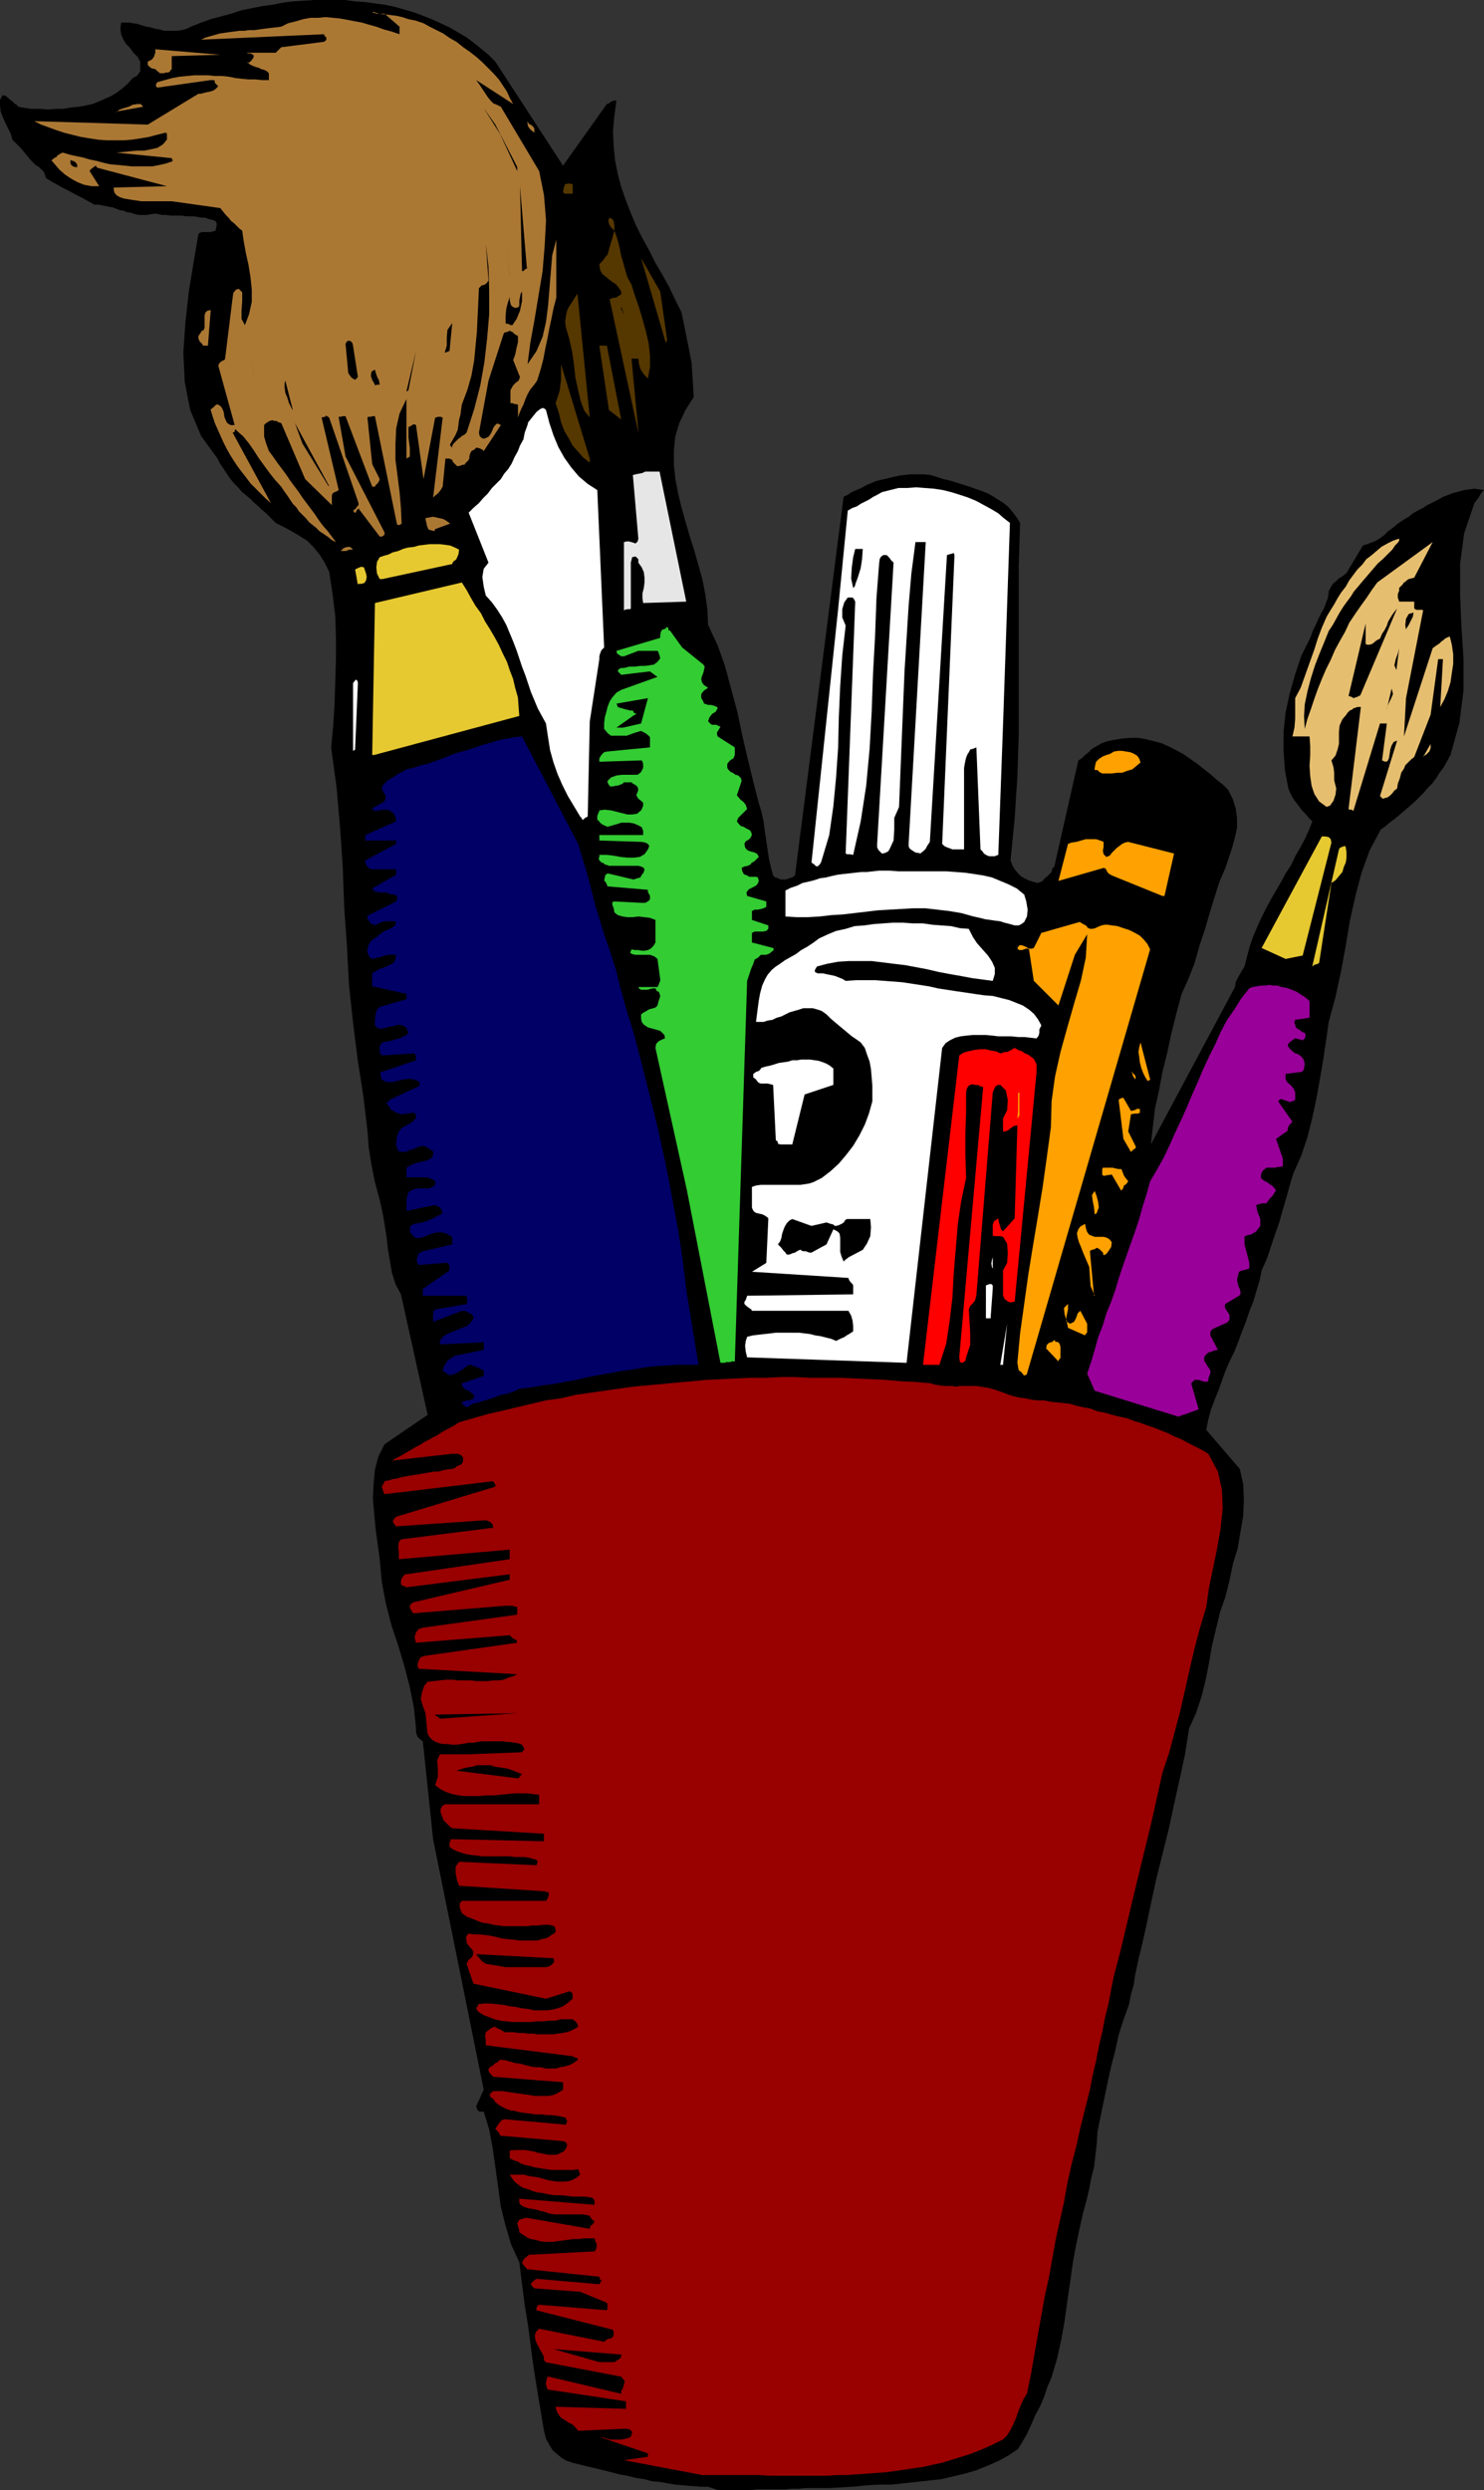 <?xml version="1.0" encoding="UTF-8" standalone="no"?>
<svg
   version="1.0"
   width="92.712mm"
   height="155.54mm"
   id="svg75"
   sodipodi:docname="Paintbrushes 2.wmf"
   xmlns:inkscape="http://www.inkscape.org/namespaces/inkscape"
   xmlns:sodipodi="http://sodipodi.sourceforge.net/DTD/sodipodi-0.dtd"
   xmlns="http://www.w3.org/2000/svg"
   xmlns:svg="http://www.w3.org/2000/svg">
  <rect width="100%" height="100%" fill="#333333" stroke="none"/>
  <sodipodi:namedview
     id="namedview75"
     pagecolor="#ffffff"
     bordercolor="#000000"
     borderopacity="0.25"
     inkscape:showpageshadow="2"
     inkscape:pageopacity="0.0"
     inkscape:pagecheckerboard="0"
     inkscape:deskcolor="#d1d1d1"
     inkscape:document-units="mm" />
  <defs
     id="defs1">
    <pattern
       id="WMFhbasepattern"
       patternUnits="userSpaceOnUse"
       width="6"
       height="6"
       x="0"
       y="0" />
  </defs>
  <path
     style="fill:#000000;fill-opacity:1;fill-rule:evenodd;stroke:none"
     d="m 169.468,587.868 h 1.616 1.454 1.616 1.454 1.454 l 1.777,-0.162 h 1.454 1.616 1.777 1.616 l 1.616,-0.162 h 1.777 l 1.616,-0.162 h 1.939 1.616 1.939 l 2.908,-0.162 2.908,-0.162 3.069,-0.323 2.908,-0.162 h 2.908 l 2.908,-0.323 3.069,-0.323 2.908,-0.323 2.908,-0.323 2.746,-0.646 2.746,-0.646 2.746,-0.808 2.423,-0.97 2.585,-1.131 2.423,-1.293 2.423,-1.616 0.969,-1.616 1.131,-1.939 0.969,-2.101 0.969,-2.262 1.131,-2.101 0.969,-2.262 0.808,-2.424 0.969,-2.262 1.292,-4.363 0.969,-4.363 0.808,-4.525 0.646,-4.686 0.646,-4.363 0.646,-4.686 0.808,-4.363 0.969,-4.525 0.646,-2.909 0.808,-2.909 0.646,-2.747 0.485,-2.585 0.646,-2.585 0.323,-2.747 0.323,-2.747 0.162,-2.747 0.808,-4.04 0.808,-3.878 0.808,-3.878 0.808,-3.717 0.969,-3.717 0.808,-3.717 1.131,-3.555 1.292,-3.555 0.485,-2.424 0.646,-2.262 0.323,-2.262 0.485,-2.262 0.485,-2.262 0.485,-1.939 0.485,-2.101 0.485,-2.101 1.292,-6.14 1.292,-5.979 1.454,-5.817 1.454,-5.817 1.292,-5.979 1.292,-5.817 1.292,-5.979 0.969,-6.14 1.616,-3.555 1.292,-3.878 0.969,-3.878 0.808,-4.04 0.646,-3.878 0.969,-4.04 0.969,-4.04 1.292,-3.717 0.969,-3.878 0.808,-3.878 1.131,-3.717 0.646,-3.878 0.646,-3.717 0.162,-3.878 -0.162,-3.717 -0.808,-3.555 -7.916,-9.211 0.485,-2.424 0.646,-2.424 0.808,-2.101 0.969,-2.424 0.808,-2.262 0.808,-2.262 0.969,-2.262 1.131,-2.262 0.969,-2.424 0.808,-2.262 0.969,-2.424 0.808,-2.424 0.969,-2.424 0.646,-2.262 0.808,-2.585 0.485,-2.424 1.292,-2.909 0.969,-2.909 0.969,-2.909 0.969,-2.747 0.808,-2.909 0.808,-2.747 0.808,-2.909 0.808,-2.747 1.939,-4.363 1.454,-4.363 1.131,-4.525 0.969,-4.525 0.808,-4.525 0.808,-4.686 0.646,-4.363 0.646,-4.525 1.616,-5.979 1.292,-5.979 1.131,-6.14 0.969,-5.817 1.292,-5.817 1.454,-5.494 1.939,-5.333 2.585,-4.848 1.131,-0.808 1.131,-0.97 1.131,-0.808 1.131,-0.97 1.131,-0.97 1.131,-0.97 1.131,-0.97 1.131,-1.131 0.969,-0.97 0.969,-1.131 1.131,-1.131 0.969,-1.293 0.808,-1.293 0.969,-1.293 0.808,-1.454 0.808,-1.454 2.1,-7.595 0.969,-7.595 v -7.433 l -0.485,-7.595 -0.323,-7.595 v -7.272 l 0.969,-7.272 2.423,-7.11 0.969,-1.293 0.485,-0.808 0.485,-0.646 0.323,-0.323 -1.131,-0.162 -1.131,-0.162 -1.131,0.162 -1.292,0.162 -1.131,0.323 -1.292,0.323 -1.292,0.485 -1.292,0.485 -1.131,0.646 -1.292,0.646 -1.292,0.646 -0.969,0.646 -1.292,0.646 -1.131,0.646 -0.969,0.808 -1.131,0.646 -1.454,0.97 -1.131,0.97 -1.131,0.808 -0.969,0.97 -1.131,0.808 -1.131,0.646 -1.292,0.485 -1.454,0.485 -3.393,5.656 -0.323,0.646 -0.485,0.485 -0.646,0.485 -0.808,0.485 -0.646,0.646 -0.808,0.646 -0.485,0.808 -0.485,0.97 -0.162,1.454 -0.485,1.293 -0.485,1.293 -0.646,1.131 -0.646,1.293 -0.646,1.454 -0.646,1.293 -0.646,1.778 -2.1,4.201 -1.454,4.363 -1.292,4.525 -0.969,4.525 -0.485,4.525 v 4.525 l 0.323,4.525 0.808,4.363 0.485,1.131 0.485,0.97 0.646,0.97 0.808,0.97 0.646,0.97 0.969,0.97 0.808,0.97 0.808,0.808 -0.808,2.101 -0.969,2.101 -1.131,2.101 -1.131,1.939 -0.969,2.101 -1.292,1.939 -1.131,2.101 -1.131,1.939 -1.131,1.939 -1.131,2.101 -1.131,2.262 -0.969,2.101 -0.969,2.262 -0.808,2.262 -0.646,2.424 -0.646,2.585 -0.808,1.293 -0.646,1.131 -0.646,1.293 -0.162,1.131 -19.871,37.166 0.485,-4.201 0.485,-4.201 0.969,-4.363 0.808,-4.363 1.131,-4.525 0.969,-4.525 1.131,-4.525 1.292,-4.848 1.616,-3.555 1.454,-3.717 1.131,-4.04 1.292,-3.878 1.131,-3.878 1.131,-3.717 1.131,-3.555 1.454,-3.393 0.808,-2.424 0.808,-2.424 0.646,-2.424 0.485,-2.262 v -2.262 l -0.323,-2.262 -0.646,-2.101 -1.131,-2.262 -1.292,-1.293 -1.454,-1.131 -1.454,-1.293 -1.454,-1.131 -1.616,-1.293 -1.616,-1.131 -1.616,-1.131 -1.777,-0.97 -1.616,-0.808 -1.777,-0.808 -1.777,-0.485 -1.939,-0.485 -1.777,-0.323 h -1.939 l -1.939,0.162 -1.939,0.323 -1.616,0.323 -1.292,0.485 -1.131,0.646 -1.131,0.646 -0.808,0.808 -0.808,0.646 -0.808,0.808 -0.808,0.485 -5.654,25.047 -0.485,0.485 -0.162,0.808 -0.485,0.485 -0.646,0.646 -0.485,0.323 -0.485,0.646 -0.646,0.323 -0.646,0.162 -1.131,-0.323 -0.969,-0.323 -0.969,-0.485 -0.808,-0.485 -0.646,-0.646 -0.808,-0.97 -0.485,-0.808 -0.485,-1.293 0.969,-9.857 0.646,-10.019 0.323,-10.019 v -9.857 -9.857 -10.019 -10.019 l 0.323,-10.019 -0.808,-1.293 -0.969,-1.293 -0.969,-1.131 -1.131,-0.97 -1.292,-0.808 -1.292,-0.808 -1.131,-0.646 -1.616,-0.646 -1.454,-0.485 -1.292,-0.485 -1.616,-0.485 -1.454,-0.485 -1.616,-0.485 -1.454,-0.323 -1.454,-0.485 -1.616,-0.485 -1.616,-0.162 h -1.454 -1.616 l -1.454,0.162 -1.292,0.162 -1.454,0.323 -1.292,0.323 -1.454,0.323 -1.292,0.323 -1.131,0.485 -1.131,0.485 -1.131,0.646 -1.131,0.485 -1.131,0.485 -0.969,0.646 -0.969,0.485 -11.47,89.36 -0.646,0.485 -0.646,0.162 -0.808,0.323 h -0.646 -0.646 l -0.646,-0.323 -0.646,-0.162 -0.485,-0.485 -0.485,-1.778 -0.485,-2.101 -0.323,-2.101 -0.323,-2.262 -0.323,-2.101 -0.323,-2.424 -0.485,-2.262 -0.646,-2.101 -1.292,-5.009 -1.292,-5.333 -1.292,-5.494 -1.131,-5.494 -1.454,-5.333 -1.454,-5.494 -1.777,-5.009 -2.262,-4.848 -0.162,-3.555 -0.485,-3.555 -0.646,-3.393 -0.969,-3.555 -0.969,-3.393 -1.131,-3.555 -0.969,-3.393 -0.969,-3.393 -0.808,-3.393 -0.646,-3.393 -0.323,-3.232 v -3.393 l 0.323,-3.232 0.969,-3.232 1.454,-3.07 1.939,-3.07 -0.162,-2.747 -0.162,-2.585 -0.162,-2.585 -0.485,-2.585 -0.485,-2.424 -0.485,-2.424 -0.485,-2.424 -0.485,-2.262 -1.454,-2.909 -1.454,-3.07 -1.616,-2.909 -1.616,-2.747 -1.454,-2.909 -1.616,-2.909 -1.454,-2.909 -1.292,-3.07 -1.131,-2.909 -1.131,-3.232 -0.808,-3.07 -0.646,-3.232 -0.323,-3.393 -0.162,-3.393 0.323,-3.555 0.485,-3.717 h -0.485 l -0.646,0.162 -0.646,0.485 -0.485,0.162 -10.339,14.543 -15.994,-24.562 -1.616,-1.616 -1.777,-1.454 -1.777,-1.454 L 110.017,8.726 108.078,7.595 106.14,6.464 104.04,5.494 101.939,4.525 99.839,3.717 97.739,2.909 95.477,2.262 93.216,1.616 90.954,1.131 88.531,0.808 86.269,0.485 83.846,0.323 81.422,0 H 78.999 76.576 74.152 L 71.729,0.162 69.144,0.323 66.721,0.646 64.298,1.131 61.874,1.454 59.451,1.939 57.028,2.424 54.605,3.232 52.181,3.878 49.758,4.525 47.496,5.333 45.073,6.302 44.104,6.787 42.973,7.11 41.842,7.272 H 40.873 39.742 38.772 L 37.642,6.948 36.672,6.787 35.541,6.464 34.572,6.302 33.441,5.979 32.472,5.656 31.503,5.494 30.533,5.333 h -0.969 -0.969 l -0.162,1.454 0.162,1.293 0.485,1.131 0.646,1.131 0.969,0.97 0.808,1.131 0.969,0.97 0.646,1.131 v 0.162 0.485 0.646 0.485 0.485 l -0.323,0.485 -0.485,0.646 -0.969,0.485 -1.131,1.293 -1.292,1.131 -1.292,0.97 -1.292,0.808 -1.454,0.646 -1.454,0.646 -1.616,0.646 -1.454,0.323 -1.777,0.323 -1.777,0.162 -1.777,0.323 H 13.247 L 11.309,25.855 9.37,25.693 H 7.27 L 5.17,25.37 4.362,25.208 3.877,24.723 3.393,24.4 2.908,23.915 2.423,23.592 1.939,23.108 1.292,22.623 0.646,22.461 0,23.592 v 1.293 l 0.162,1.454 0.485,1.293 0.646,1.454 0.646,1.293 0.646,1.293 0.323,1.293 1.131,1.131 0.969,0.97 0.646,0.808 0.808,0.97 0.646,0.808 0.646,0.646 0.646,0.646 0.808,0.485 0.646,0.646 0.485,0.485 0.323,0.808 0.162,0.646 1.292,0.808 1.454,0.808 1.454,0.808 1.292,0.646 1.454,0.808 1.616,0.808 1.454,0.808 1.454,0.808 h 0.969 l 0.808,0.162 0.808,0.162 0.808,0.162 0.969,0.162 0.808,0.323 0.808,0.323 0.969,0.162 0.808,0.323 0.969,0.162 0.969,0.323 0.808,0.162 h 0.969 0.969 l 0.808,-0.162 1.131,-0.162 0.808,0.162 0.808,0.162 h 0.969 l 0.969,0.162 h 0.808 1.131 0.808 l 0.969,0.162 h 0.969 0.808 l 0.969,0.162 0.969,0.162 h 0.808 l 0.808,0.323 0.808,0.162 0.808,0.323 0.162,0.323 0.162,0.323 -0.162,0.808 -0.162,0.808 -0.646,0.162 -0.485,0.162 H 49.273 48.627 48.143 47.658 l -0.485,0.162 -0.323,0.323 -1.131,6.625 -1.131,6.948 -0.808,7.272 -0.485,7.11 0.323,6.948 1.292,6.625 2.585,6.14 3.877,5.332 0.646,1.293 0.808,1.131 0.808,1.293 0.808,1.131 0.808,0.97 0.969,0.97 0.808,0.97 0.969,0.808 0.969,0.808 0.969,0.97 0.969,0.808 0.808,0.808 0.969,0.808 0.808,0.808 0.808,0.808 0.808,0.808 1.939,0.97 1.777,0.97 1.939,1.131 1.777,1.131 1.454,1.454 1.454,1.778 1.131,1.778 1.131,2.262 0.808,5.171 0.646,5.333 0.162,5.171 v 5.171 l -0.162,5.333 -0.162,5.009 -0.323,5.171 -0.485,5.171 1.292,9.534 0.808,9.372 0.646,9.372 0.323,9.211 0.646,9.211 0.485,9.211 0.969,9.049 1.131,9.049 0.646,4.04 0.646,4.201 0.485,4.04 0.485,4.04 0.323,4.201 0.646,4.04 0.808,4.04 1.131,4.201 0.646,2.909 0.485,2.747 0.485,3.07 0.323,2.909 0.485,2.909 0.485,2.747 0.808,2.585 1.292,2.424 6.301,28.44 -10.178,6.948 -1.454,2.909 -0.808,3.07 -0.323,3.393 -0.162,3.393 0.323,3.717 0.323,3.555 0.485,3.555 0.485,3.555 0.485,5.333 0.969,5.171 1.292,5.009 1.616,4.848 1.454,4.848 1.292,5.009 0.969,4.848 0.485,4.848 v 0.97 l 0.323,0.97 0.646,0.646 0.646,0.485 2.423,23.108 11.955,59.142 -1.777,3.878 0.162,0.646 0.323,0.485 0.485,0.162 h 0.808 l 1.292,4.201 0.808,4.363 0.646,4.525 0.646,4.686 0.646,4.686 1.131,4.525 1.292,4.363 1.939,4.201 0.646,5.171 0.646,5.009 0.808,5.009 0.646,5.009 0.646,4.848 0.808,5.009 0.808,4.848 0.808,4.848 0.485,1.939 0.808,1.454 0.808,1.293 1.131,0.97 0.969,0.808 1.131,0.646 1.454,0.485 1.292,0.323 1.939,0.485 2.1,0.485 1.939,0.485 1.939,0.485 1.939,0.485 1.777,0.323 1.939,0.485 2.1,0.323 1.777,0.485 1.939,0.162 1.777,0.323 1.939,0.323 1.939,0.162 1.939,0.162 1.939,0.162 h 1.777 z"
     id="path1" />
  <path
     style="fill:#990000;fill-opacity:1;fill-rule:evenodd;stroke:none"
     d="m 166.076,584.313 h 2.1 2.262 2.1 2.262 2.262 2.262 l 2.262,0.162 h 2.262 2.262 2.423 2.1 2.423 2.262 l 2.423,-0.162 h 2.262 l 2.262,-0.162 2.423,-0.162 2.1,-0.162 2.262,-0.162 2.423,-0.323 2.262,-0.323 2.1,-0.323 2.262,-0.323 2.1,-0.485 2.262,-0.485 2.1,-0.646 2.1,-0.646 2.1,-0.646 2.1,-0.808 1.939,-0.808 2.1,-0.97 1.939,-0.97 0.969,-0.97 0.808,-1.293 0.646,-1.293 0.646,-1.454 0.485,-1.454 0.646,-1.616 0.646,-1.454 0.808,-1.293 0.969,-4.686 0.808,-4.686 0.808,-4.525 0.808,-4.525 0.808,-4.525 0.969,-4.363 0.808,-4.525 0.808,-4.525 0.969,-4.363 0.969,-4.363 0.808,-4.525 0.969,-4.363 1.131,-4.363 0.969,-4.363 1.131,-4.525 1.131,-4.525 0.646,-3.393 0.808,-3.393 0.646,-3.393 0.808,-3.393 0.646,-3.393 0.808,-3.232 0.646,-3.393 0.646,-3.232 1.616,-6.14 1.454,-6.14 1.454,-6.14 1.454,-5.979 1.454,-5.979 1.454,-5.979 1.292,-5.817 1.292,-5.817 1.616,-4.848 1.292,-4.848 1.292,-4.848 1.131,-5.009 1.131,-5.009 1.131,-4.848 1.292,-4.848 1.454,-4.848 0.646,-4.525 0.969,-4.686 0.969,-4.686 0.808,-4.686 0.485,-4.686 -0.162,-4.363 -0.969,-4.363 -2.262,-4.201 -1.616,-0.97 -1.616,-0.808 -1.616,-0.808 -1.454,-0.808 -1.616,-0.646 -1.616,-0.808 -1.616,-0.646 -1.616,-0.646 -1.454,-0.485 -1.777,-0.646 -1.616,-0.485 -1.616,-0.646 -1.616,-0.323 -1.939,-0.485 -1.616,-0.485 -1.777,-0.323 -1.616,-0.646 -1.777,-0.323 -1.454,-0.323 -1.616,-0.485 -1.454,-0.162 -1.616,-0.162 -1.616,-0.162 -1.454,-0.323 h -1.616 l -1.292,-0.162 -1.454,-0.323 -1.454,-0.162 -1.292,-0.323 -1.131,-0.323 -1.292,-0.485 -1.292,-0.485 -0.969,-0.323 -1.131,-0.323 -0.969,-0.162 -1.131,-0.162 -0.808,-0.162 h -0.969 -0.969 -0.969 -1.131 l -0.969,0.162 -0.808,-0.162 h -1.131 -0.969 l -0.969,-0.162 -1.131,-0.162 -0.969,-0.323 -3.716,-0.323 -3.393,-0.162 -3.554,-0.323 -3.554,-0.162 -3.554,-0.162 -3.554,-0.162 h -3.554 -3.554 l -3.393,-0.162 h -3.554 l -3.393,0.162 h -3.554 l -3.554,0.162 -3.393,0.162 -3.554,0.162 -3.393,0.323 -3.554,0.323 -3.393,0.323 -3.554,0.323 -3.393,0.323 -3.554,0.485 -3.393,0.485 -3.393,0.485 -3.393,0.485 -3.393,0.808 -3.554,0.485 -3.393,0.808 -3.393,0.808 -3.393,0.808 -3.554,0.808 -3.393,0.97 -3.393,0.97 -0.969,0.646 -1.131,0.646 -0.969,0.485 -1.131,0.646 -0.969,0.646 -0.969,0.485 -1.131,0.646 -0.969,0.485 -0.969,0.646 -0.969,0.485 -0.808,0.485 -1.131,0.646 -0.808,0.485 -1.131,0.646 -0.969,0.485 -0.808,0.485 14.217,-1.616 h 0.646 0.646 l 0.485,0.162 0.485,0.323 0.323,0.485 v 0.646 l -0.162,0.485 -0.162,0.323 -0.646,0.323 -0.485,0.162 -0.485,0.485 -0.646,0.162 -1.131,0.162 -0.969,0.162 -1.131,0.323 h -0.969 l -0.969,0.162 -0.969,0.162 -0.969,0.162 -0.808,0.162 -1.131,0.162 -0.969,0.162 -0.969,0.162 -0.969,0.162 -0.969,0.323 -1.131,0.162 -0.969,0.323 -0.969,0.162 v 0.162 l -0.162,0.323 -0.162,0.323 -0.323,0.485 0.162,0.485 0.162,0.485 0.162,0.485 0.162,0.323 25.687,-3.07 v 0.162 l 0.323,0.323 0.162,0.323 v 0.485 l -23.425,7.11 -0.485,0.485 -0.323,0.646 0.323,0.485 0.485,0.646 21.163,-1.454 0.485,0.162 0.646,0.323 0.485,0.485 0.162,0.808 -21.81,2.747 -0.485,0.646 -0.162,1.131 0.162,1.293 v 1.616 l 26.171,-2.262 v 0.323 0.485 0.808 0.646 l -24.394,3.555 h -0.323 l -0.323,0.323 -0.485,0.646 -0.162,0.808 v 0.323 l 0.162,0.485 0.485,0.162 0.646,0.323 24.394,-3.07 v 0 0.323 0.485 0.485 l -22.779,5.333 -0.646,0.485 -0.162,0.485 0.162,0.646 0.646,0.97 21.648,-1.778 h 0.485 0.323 0.323 0.323 0.323 l 0.485,0.162 h 0.162 l 0.485,0.162 v 0.485 0.485 0.485 0.323 l -22.294,3.07 -0.969,0.323 -0.646,0.808 -0.323,1.131 0.323,1.293 22.133,-1.778 0.646,0.646 0.485,0.323 0.485,0.162 0.162,0.646 -21.648,3.07 -1.131,0.323 -0.485,0.808 -0.323,1.131 0.323,0.808 23.264,1.293 -0.969,0.485 -1.131,0.323 -1.131,0.485 -1.131,0.162 h -1.292 l -1.292,0.162 h -1.454 -1.292 l -1.292,-0.162 h -1.454 -1.616 l -1.292,-0.162 h -1.454 l -1.454,0.162 -1.454,0.162 -1.454,0.162 -0.808,0.97 -0.485,1.454 -0.323,1.616 0.485,1.616 0.646,1.778 0.162,1.616 0.162,1.778 0.162,1.454 0.485,0.808 0.646,0.646 0.808,0.485 0.969,0.323 0.808,0.162 h 0.969 l 1.131,0.162 h 0.969 l 1.131,-0.162 0.969,-0.162 0.969,-0.162 h 0.969 l 0.969,-0.162 0.969,-0.162 h 0.969 1.131 0.969 0.969 0.969 l 0.969,0.162 h 0.808 l 0.969,0.162 0.969,0.162 0.808,0.323 0.162,0.323 0.323,0.323 v 0.485 l -0.485,0.646 -12.601,0.485 h -6.785 l -0.646,1.454 0.162,1.778 v 2.101 l -0.646,1.939 1.292,0.97 1.292,0.646 1.454,0.485 1.454,0.323 1.616,0.162 h 1.616 1.616 l 1.777,-0.162 h 1.616 l 1.777,-0.162 1.616,-0.162 1.616,-0.162 h 1.616 1.454 l 1.292,0.162 1.454,0.162 v 0.646 0.485 0.646 0.485 h -22.294 l -0.646,0.485 -0.323,0.646 v 0.808 l 0.323,0.808 0.323,0.97 0.808,0.808 0.646,0.646 0.646,0.485 21.648,1.293 v 0.485 0.646 0.323 0.323 l -21.648,-0.485 h -0.323 l -0.162,0.485 -0.162,0.485 v 0.808 l 0.808,0.646 1.131,0.485 0.969,0.323 1.131,0.323 1.131,0.162 1.292,0.162 1.292,0.162 h 1.292 1.292 1.292 1.292 1.292 l 1.131,0.162 h 1.131 1.131 l 1.131,0.162 1.131,0.323 0.646,0.162 0.323,0.485 -0.323,0.808 -18.255,-0.808 -0.808,1.131 v 1.616 l 0.323,1.616 0.485,1.293 20.032,1.293 h 0.323 l 0.162,0.162 h 0.323 l 0.323,0.162 v 0.646 l -0.162,0.485 -0.162,0.323 -0.323,0.485 h -19.871 l -0.485,0.646 v 0.97 l 0.323,0.808 0.162,0.485 1.131,0.808 1.292,0.485 1.131,0.485 1.292,0.485 1.292,0.162 1.292,0.323 1.292,0.162 1.292,0.162 h 1.292 1.292 1.454 1.292 l 1.292,-0.162 h 1.292 l 1.292,-0.162 h 1.292 l 0.808,0.162 0.485,0.162 0.323,0.646 v 0.808 l -0.969,0.646 -0.969,0.646 -1.292,0.323 -1.131,0.323 h -1.292 -1.454 -1.292 l -1.292,-0.162 -1.454,-0.162 -1.454,-0.162 -1.292,-0.323 -1.454,-0.323 -1.292,-0.162 -1.292,-0.162 h -1.292 l -1.292,-0.162 -0.485,0.485 -0.162,0.646 0.162,0.485 v 0.485 l 0.323,0.485 0.485,0.646 0.485,0.485 0.323,0.646 -0.162,0.808 -0.485,0.646 -0.485,0.323 -0.485,0.97 1.616,4.686 17.125,3.555 5.654,-1.778 0.162,0.162 0.323,0.162 0.162,0.646 v 0.808 l -1.131,0.97 -1.131,0.808 -1.292,0.485 -1.292,0.323 -1.292,0.162 h -1.454 -1.454 l -1.454,-0.323 -1.454,-0.162 -1.454,-0.323 -1.454,-0.162 -1.454,-0.323 -1.616,-0.162 -1.454,-0.162 h -1.454 l -1.454,0.162 -0.162,0.646 h -0.162 l -0.162,0.323 0.485,0.808 1.292,0.808 1.292,0.485 1.292,0.485 1.292,0.323 1.454,0.162 1.454,0.162 h 1.454 1.454 1.454 l 1.454,-0.162 h 1.454 l 1.454,-0.162 h 1.454 l 1.292,-0.323 h 1.454 1.292 l 0.162,0.162 0.485,0.323 0.485,0.646 0.162,0.646 -0.808,0.485 -0.969,0.485 -0.969,0.323 -0.969,0.162 -1.131,0.162 -1.131,0.162 h -1.131 -1.131 -1.292 l -1.131,-0.162 h -1.131 l -1.131,-0.162 h -1.131 l -1.131,-0.162 h -1.131 -0.969 l -0.808,-0.485 -0.646,-0.323 -0.646,-0.323 -0.162,-0.162 v 0 h -0.323 l -0.646,0.323 -0.646,0.485 -0.646,0.485 -0.162,0.97 0.162,0.97 v 1.131 l 20.517,2.585 0.162,0.162 0.485,0.162 0.485,0.162 0.162,0.323 -1.131,0.808 -0.969,0.485 -1.131,0.323 -0.969,0.162 -1.131,0.323 h -1.131 -1.131 l -1.292,-0.323 h -1.131 l -1.131,-0.162 -1.292,-0.323 -1.131,-0.323 -1.292,-0.162 -1.131,-0.323 -1.131,-0.323 -1.292,-0.162 -0.323,0.323 -0.323,0.323 -0.485,0.162 -0.162,0.162 -0.323,0.323 -0.485,0.323 -0.323,0.162 -0.323,0.485 v 0.323 l 0.162,0.323 0.323,0.485 0.646,0.646 16.478,1.293 v 0.162 0.162 0.646 0.808 l -0.808,0.485 -0.808,0.485 -0.969,0.323 -0.808,0.162 h -1.131 -0.969 -1.131 l -0.969,-0.162 -1.131,-0.162 -1.131,-0.162 -1.131,-0.162 -1.131,-0.162 -1.131,-0.162 -1.131,-0.162 h -1.131 -0.969 l -0.646,0.485 -0.162,0.485 0.162,0.485 0.646,0.323 0.485,0.808 0.808,0.646 0.808,0.485 0.969,0.485 0.969,0.323 1.131,0.162 1.131,0.323 1.292,0.162 1.292,0.162 1.292,0.162 h 1.292 l 1.131,0.162 h 1.292 l 1.131,0.162 0.969,0.162 1.131,0.323 0.162,0.485 0.162,0.162 v 0.162 l -0.323,0.808 -14.378,-1.293 -0.646,0.162 -0.485,0.485 -0.485,0.646 -0.646,0.97 0.162,0.162 0.485,0.485 0.323,0.485 0.162,0.485 14.863,1.293 0.485,0.162 0.323,0.323 0.162,0.485 -0.323,0.808 -0.485,0.646 -0.646,0.323 -0.646,0.323 -0.646,0.162 h -0.808 -0.808 l -0.808,-0.162 -0.808,-0.162 -0.969,-0.162 -0.969,-0.323 -0.969,-0.162 -0.969,-0.162 h -0.969 -0.808 -0.969 l -0.969,0.162 v 0.485 0.323 0.485 0.485 l 0.969,0.485 0.969,0.323 0.808,0.485 0.969,0.323 0.969,0.162 0.969,0.323 0.969,0.162 0.969,0.162 1.131,0.162 0.969,0.162 h 1.131 0.969 1.131 0.969 1.131 l 1.131,-0.162 v 0.162 l 0.162,0.162 0.162,0.485 0.162,0.485 -0.808,0.646 -0.808,0.485 -0.808,0.323 -0.969,0.162 h -1.131 -0.969 l -1.131,-0.162 -0.969,-0.162 -1.131,-0.323 -1.131,-0.323 -1.131,-0.162 -1.131,-0.162 -1.131,-0.323 h -1.131 -1.131 -1.131 l 0.646,0.97 0.646,0.808 0.808,0.646 0.969,0.646 1.131,0.323 1.292,0.485 1.131,0.323 1.292,0.162 1.454,0.323 1.454,0.162 h 1.292 l 1.454,0.162 1.454,0.162 h 1.292 1.292 l 1.292,0.162 0.646,0.162 0.323,0.323 0.162,0.485 v 0.808 l -17.771,-1.454 v 0.97 l 0.485,0.646 0.646,0.323 0.969,0.323 0.969,0.162 0.969,0.162 0.969,0.323 0.808,0.162 1.454,0.485 1.292,0.162 h 1.292 1.292 1.292 1.454 1.292 l 1.454,0.323 v 0 l 0.162,0.323 0.323,0.485 0.646,0.485 -0.162,0.323 -0.323,0.485 -0.485,0.323 -0.162,0.646 -14.863,-2.585 h -0.323 l -0.485,0.162 -0.969,0.323 -0.485,0.808 0.162,0.485 0.162,0.646 0.162,0.485 v 0.485 l 0.969,0.646 0.969,0.646 0.808,0.323 0.969,0.162 1.131,0.323 0.969,0.162 h 1.131 1.131 l 1.131,-0.162 1.131,-0.162 1.292,-0.162 1.131,-0.162 h 1.292 l 1.131,-0.162 h 1.292 1.292 v 0.162 l 0.162,0.162 v 0.485 l 0.323,0.323 v 0.97 l -0.162,0.485 -0.162,0.323 -0.162,0.162 -15.509,0.808 v 0 l -0.323,0.323 -0.646,0.485 -0.646,0.97 0.162,0.323 0.323,0.485 0.485,0.485 0.162,0.323 17.125,1.778 0.162,0.646 0.323,0.162 v 0.162 l -0.485,0.808 -14.863,-1.293 -0.808,0.646 -0.485,0.485 0.162,0.485 0.646,0.646 10.824,0.808 6.301,2.585 0.162,0.485 v 0.323 0.485 l -0.162,0.485 -15.994,-1.293 -0.323,0.162 -0.162,0.323 -0.162,0.323 v 0.485 l 17.125,4.363 0.646,0.162 0.323,0.162 0.162,0.485 v 0.485 l -0.162,0.646 -0.485,0.323 -0.808,0.162 -0.808,0.646 -15.347,-3.07 -0.646,0.646 -0.323,0.646 v 0.808 l 0.162,0.808 0.485,0.97 0.485,0.97 0.485,0.808 0.485,0.97 v 0.485 0.323 l 0.162,0.162 0.323,0.323 17.771,3.393 0.485,0.646 0.323,0.323 v 0.323 l -0.162,0.485 -0.162,0.646 -0.162,0.485 -0.323,0.485 v 0.646 l -17.125,-4.04 h -0.162 l -0.162,0.162 -0.162,0.485 -0.162,0.808 v 0.323 l 0.162,0.646 0.162,0.485 0.323,0.162 18.255,2.747 v 0.323 0.485 0.485 0.485 l -16.64,-0.485 0.323,1.131 0.485,0.808 0.485,0.646 0.808,0.485 0.969,0.646 0.969,0.485 0.646,0.646 0.646,0.808 11.309,-0.485 0.808,0.162 0.485,0.323 0.162,0.485 -0.323,0.97 -0.808,0.323 -0.646,0.162 -0.969,0.162 h -0.969 -1.131 l -0.969,-0.162 -0.969,-0.323 -0.969,-0.162 11.47,3.878 v 0.323 0.162 0.323 0 l -5.654,0.808 18.74,3.555 z"
     id="path2" />
  <path
     style="fill:#000000;fill-opacity:1;fill-rule:evenodd;stroke:none"
     d="m 141.52,557.651 h 3.554 l 0.485,-0.323 0.808,-0.485 0.323,-0.485 v -0.485 l -15.994,-1.293 10.824,3.07 z"
     id="path3" />
  <path
     style="fill:#000000;fill-opacity:1;fill-rule:evenodd;stroke:none"
     d="m 119.387,464.413 h 9.693 l 0.485,-0.162 0.808,-0.485 0.485,-0.646 -0.162,-0.808 -18.255,-0.97 0.323,0.485 0.485,0.485 0.485,0.646 0.969,0.646 z"
     id="path4" />
  <path
     style="fill:#000000;fill-opacity:1;fill-rule:evenodd;stroke:none"
     d="m 122.133,419.814 h 0.162 0.162 l 0.323,-0.485 0.485,-0.485 -0.808,-0.323 -0.808,-0.323 -0.808,-0.323 -0.969,-0.323 -0.969,-0.162 -1.131,-0.162 -0.969,-0.162 -0.969,-0.323 h -1.131 -0.969 -1.131 l -0.969,0.323 -0.969,0.162 -0.969,0.162 -0.969,0.323 -0.969,0.323 z"
     id="path5" />
  <path
     style="fill:#000000;fill-opacity:1;fill-rule:evenodd;stroke:none"
     d="m 103.878,405.755 18.255,-1.293 -19.386,0.323 0.162,0.323 0.485,0.162 0.323,0.323 0.162,0.162 z"
     id="path6" />
  <path
     style="fill:#990099;fill-opacity:1;fill-rule:evenodd;stroke:none"
     d="m 279.485,334.009 3.554,-1.293 -1.777,-6.14 0.485,-0.485 0.323,-0.323 h 0.485 0.485 l 0.485,0.162 0.485,0.162 0.646,0.162 0.646,-0.162 v -0.162 -0.323 l 0.162,-0.646 0.323,-0.646 v -0.808 l -0.323,-0.485 -0.323,-0.485 -0.485,-0.808 -0.323,-0.485 v -0.646 l 0.162,-0.485 0.323,-0.323 0.485,-0.485 0.646,-0.162 0.808,-0.323 0.808,-0.162 -1.777,-3.393 v -0.646 l 0.162,-0.485 0.323,-0.323 0.646,-0.323 2.908,-1.293 0.485,-0.646 v -0.646 -0.485 l -0.323,-0.485 -0.323,-0.485 -0.323,-0.485 -0.162,-0.646 0.162,-0.485 3.231,-1.939 0.323,-0.323 v -0.646 l -0.162,-0.646 -0.323,-0.646 -0.162,-0.646 -0.162,-0.808 0.162,-0.808 0.323,-1.131 0.323,-0.162 0.485,-0.162 0.808,-0.162 0.808,-0.323 v -0.485 -0.162 -0.162 -0.485 l -1.131,-4.363 v -0.162 -0.485 -0.646 -0.485 -0.162 h 0.323 l 0.162,-0.162 0.485,-0.162 h 0.485 l 0.485,-0.323 0.323,-0.162 0.485,-0.323 0.969,-1.293 v -1.616 l -0.646,-1.616 -0.323,-1.616 0.162,-0.162 0.646,-0.162 0.646,-0.162 h 0.969 l 0.323,-0.485 0.485,-0.646 0.646,-0.646 0.808,-1.293 -0.485,-0.646 -0.485,-0.485 -0.323,-0.162 -0.485,-0.323 -0.323,-0.323 -0.485,-0.162 -0.485,-0.323 -0.485,-0.485 v -0.646 l 0.162,-0.646 0.323,-0.485 0.808,-0.646 h 0.323 0.485 0.646 0.808 l 0.162,-0.162 h 0.162 0.485 l 0.808,-0.162 v -0.323 -0.485 -0.485 -0.485 l -1.616,-4.686 2.746,-1.939 v -0.485 l 0.162,-0.485 0.323,-0.485 0.646,-0.646 -3.393,-4.848 0.485,-0.485 h 0.485 l 0.323,0.162 0.485,0.162 0.485,0.162 0.485,0.162 0.646,-0.162 0.646,-0.323 v -0.485 -0.485 -0.485 -0.323 l -0.323,-0.808 -0.646,-0.808 -0.808,-0.646 -0.485,-0.808 v -0.485 -0.323 -0.323 -0.162 l 3.877,-0.485 0.162,-0.162 0.323,-0.485 v -0.485 l 0.162,-0.646 -0.162,-0.808 -0.323,-0.646 -0.485,-0.485 -0.646,-0.485 -0.646,-0.162 -0.646,-0.485 -0.646,-0.646 -0.485,-0.646 0.162,-0.485 0.485,-0.485 0.646,-0.485 0.485,-0.323 0.646,0.162 0.646,0.162 0.485,0.162 0.485,-0.485 0.162,-0.485 v -0.646 l -0.323,-0.162 -0.646,-0.323 -0.323,-0.323 -0.646,-0.323 -0.323,-0.323 -0.162,-0.485 v -0.162 l -0.162,-0.323 v -0.323 l 0.162,-0.485 3.393,-0.485 v -3.878 l -0.646,-0.646 -0.646,-0.485 -0.808,-0.485 -0.969,-0.646 -0.808,-0.323 -0.808,-0.323 -0.969,-0.323 -1.131,-0.162 -0.808,-0.323 h -0.969 l -0.969,-0.162 -0.969,0.162 h -0.969 l -0.969,0.162 -0.969,0.162 -0.808,0.323 -1.939,2.424 -1.616,2.585 -1.777,2.585 -1.454,2.747 -1.292,2.909 -1.454,2.909 -1.292,2.747 -1.292,3.07 -1.292,2.909 -1.292,3.07 -1.292,2.909 -1.454,3.07 -1.292,2.909 -1.454,3.07 -1.616,2.909 -1.616,2.747 -0.808,2.909 -0.969,3.07 -0.808,2.909 -0.969,2.909 -0.969,2.747 -0.969,2.747 -0.969,2.747 -0.969,2.909 -0.808,2.747 -0.969,2.747 -1.131,2.747 -0.808,2.747 -1.131,2.909 -0.808,2.909 -0.808,2.747 -0.969,2.909 1.777,4.04 19.871,6.14 0.162,-0.162 0.485,-0.162 0.323,-0.162 h 0.162 z"
     id="path7" />
  <path
     style="fill:#000066;fill-opacity:1;fill-rule:evenodd;stroke:none"
     d="m 110.179,332.231 1.454,-0.808 1.777,-0.485 1.616,-0.485 1.616,-0.485 1.616,-0.646 1.616,-0.323 1.454,-0.485 1.292,-0.646 2.746,-0.323 2.746,-0.485 2.585,-0.323 2.585,-0.485 2.746,-0.485 2.746,-0.646 2.585,-0.485 2.746,-0.485 2.585,-0.485 2.585,-0.323 2.746,-0.485 2.585,-0.323 2.585,-0.162 2.585,-0.162 h 2.585 2.585 l -2.746,-16.644 -0.646,-5.171 -0.646,-5.009 -0.808,-5.171 -0.969,-5.171 -0.969,-5.171 -0.969,-5.009 -1.131,-5.171 -1.131,-5.009 -1.292,-5.171 -1.292,-5.171 -1.292,-5.009 -1.292,-5.009 -1.616,-5.171 -1.454,-5.171 -1.292,-5.171 -1.616,-5.009 -1.131,-3.232 -0.969,-3.232 -0.969,-3.07 -0.808,-3.07 -0.808,-3.232 -0.808,-2.909 -0.969,-3.07 -0.808,-2.747 -13.247,-25.37 -1.777,0.162 -1.616,0.323 -1.777,0.323 -1.616,0.485 -1.777,0.485 -1.616,0.485 -1.777,0.646 -1.616,0.485 -1.777,0.485 -1.777,0.646 -1.616,0.646 -1.777,0.646 -1.777,0.646 -1.616,0.323 -1.777,0.646 -1.616,0.323 -0.969,0.646 -0.808,0.323 -0.969,0.646 -0.808,0.485 -0.808,0.485 -0.646,0.646 -0.485,0.485 -0.323,0.646 0.323,0.97 0.485,0.646 0.162,0.646 -0.323,0.97 -2.908,1.616 0.323,0.485 0.485,0.162 0.485,-0.162 h 0.485 l 0.646,-0.162 h 0.646 0.485 l 0.485,0.162 0.485,0.323 0.646,0.485 0.323,0.808 0.162,0.97 -7.27,3.232 v 0 0.162 0.485 0.646 h 7.27 v 0 0.162 0.323 0.323 l -7.27,3.878 v 0.808 l 0.485,0.646 0.485,0.485 0.646,0.162 h 5.654 v 0.323 0.323 0.323 0.323 l -5.654,3.232 0.323,0.485 0.485,0.323 h 0.485 l 0.485,0.162 h 0.646 0.646 0.485 l 0.485,0.323 1.131,0.162 0.485,0.162 0.323,0.485 -0.323,0.97 -6.785,3.393 v 0.646 l 0.323,0.485 0.485,0.646 0.969,0.485 0.485,-0.323 0.485,-0.162 0.646,-0.323 0.646,-0.162 h 0.646 0.808 0.808 l 0.485,0.162 -0.162,0.485 -0.162,0.323 -0.646,0.485 -0.485,0.323 -0.808,0.323 -0.485,0.162 -0.646,0.485 -0.485,0.323 -0.485,0.485 -0.485,0.323 -0.485,0.323 -0.485,0.323 -0.323,0.485 -0.323,0.485 -0.162,0.485 -0.162,0.646 v 0.485 l 0.162,0.646 0.323,0.646 0.646,0.485 0.646,-0.162 0.646,-0.162 h 0.485 l 0.646,-0.323 0.646,-0.162 0.808,-0.162 h 0.808 0.969 l -0.162,0.97 -0.323,0.808 -0.808,0.485 -0.969,0.485 -0.808,0.323 -0.969,0.323 -0.808,0.485 -0.808,0.485 v 0.808 0.808 0.646 0.808 l 8.078,1.778 v 0.162 0.162 0.323 0.646 l -6.301,1.778 -0.646,0.646 -0.323,1.131 -0.162,1.454 v 1.131 l 0.646,0.646 0.808,0.162 0.969,-0.162 0.969,-0.323 1.131,-0.162 0.969,-0.323 0.969,0.162 0.969,0.485 v 0.162 l 0.162,0.323 0.162,0.485 0.162,0.323 -0.646,0.646 -0.808,0.323 -0.646,0.323 -0.808,0.162 -0.808,0.323 -0.808,0.162 -0.808,0.162 -0.969,0.162 v 0 l -0.162,0.485 -0.323,0.323 v 0.485 0.485 0.485 l 0.162,0.323 0.323,0.485 7.593,-0.485 h 0.162 l 0.162,0.323 0.162,0.485 v 0.808 l -8.078,2.747 h -0.323 v 0.323 0.485 l 0.323,0.97 0.808,0.485 0.808,0.162 h 0.808 l 0.808,-0.162 1.131,-0.323 0.969,-0.162 1.131,-0.162 1.131,0.162 0.485,0.162 0.646,0.323 0.323,0.485 -0.323,0.646 -6.947,3.232 -0.162,0.485 -0.485,0.162 v 0.162 l 0.646,0.808 0.162,0.323 0.162,0.323 0.323,0.162 0.323,0.162 0.485,0.323 0.485,0.162 0.485,0.162 0.323,0.162 h 0.485 l 0.323,-0.162 h 0.485 0.162 0.323 l 0.323,-0.162 h 0.485 0.485 0.162 l 0.162,0.162 0.162,0.485 v 0.646 l -0.323,0.162 -0.323,0.485 -0.646,0.485 -0.969,0.485 -1.131,0.646 -0.646,0.808 -0.485,1.293 -0.162,1.616 v 0.323 l 0.162,0.485 0.162,0.485 0.323,0.485 0.646,0.162 h 0.646 l 0.646,-0.162 0.646,-0.323 0.808,-0.162 0.646,-0.323 0.808,-0.323 0.808,-0.162 0.485,0.162 0.485,0.162 0.646,0.485 0.808,0.485 v 0.97 l -0.485,0.646 -0.808,0.485 -1.131,0.323 -0.969,0.162 -1.131,0.323 -0.969,0.485 -0.808,0.485 v 0.646 0.485 0.646 0.485 h 5.008 l 0.808,0.323 0.646,0.323 0.323,0.323 v 0.808 l -0.646,0.485 -0.808,0.323 h -0.808 -0.808 -0.808 l -0.969,0.162 -0.808,0.323 -0.646,0.485 -0.323,0.97 -0.162,1.131 v 1.131 1.131 l 6.301,-1.293 h 0.485 l 0.646,0.162 0.646,0.485 0.485,1.131 -0.646,0.485 -0.808,0.323 -0.808,0.485 -0.808,0.323 -0.808,0.323 -0.969,0.323 -0.969,0.162 -0.969,0.162 -0.808,0.485 -0.162,0.646 0.162,0.97 0.808,0.97 0.808,0.323 0.969,-0.162 0.969,-0.323 1.131,-0.485 1.131,-0.323 1.292,-0.162 1.292,0.323 1.454,0.808 v 0.323 0.646 0.323 0.485 l -6.947,1.616 -0.969,0.485 -0.323,0.808 -0.162,1.131 0.485,0.808 6.139,-0.485 h 0.646 l 0.323,0.323 0.162,0.646 v 0.808 l -6.301,4.363 v 0.323 0.485 0.485 0.323 h 10.339 v 0.485 l 0.162,0.485 v 0.485 l -0.162,0.485 -7.431,1.293 -0.323,0.323 -0.162,0.808 v 0.97 0.808 l 6.785,-2.585 h 0.646 l 0.485,0.162 0.485,0.323 0.485,0.162 0.162,0.162 0.323,0.323 0.162,0.323 v 0.323 l -0.646,0.97 -0.808,0.808 -1.292,0.485 -1.131,0.485 -1.292,0.485 -1.131,0.485 -0.969,0.646 -0.646,0.97 v 0 0.162 0.323 0.323 l 10.339,-0.485 v 0.485 0.485 0.485 0.323 l -6.301,1.293 -0.646,0.162 -0.485,0.323 -0.485,0.323 -0.646,0.485 -0.323,0.485 -0.323,0.485 -0.323,0.646 -0.162,0.646 0.808,0.646 0.808,0.485 0.808,-0.162 0.808,-0.323 0.808,-0.485 0.808,-0.485 0.808,-0.646 0.485,-0.323 h 0.485 l 0.485,0.162 0.323,0.162 0.485,0.162 0.485,0.162 0.323,0.162 0.485,0.323 0.485,0.162 v 0.162 0.323 0.323 0.485 l -5.17,1.778 v 0.485 l 0.323,0.485 0.323,0.323 0.323,0.162 0.485,0.162 0.485,0.323 0.323,0.323 0.485,0.323 0.162,0.646 -0.323,0.485 -0.485,0.162 -0.485,0.162 h -0.485 l -0.646,0.162 -0.323,0.162 -0.162,0.485 h 0.162 l 0.323,0.323 z"
     id="path8" />
  <path
     style="fill:#ffa100;fill-opacity:1;fill-rule:evenodd;stroke:none"
     d="m 242.49,324.313 29.079,-100.186 -0.646,-1.293 -0.808,-0.97 -0.969,-0.97 -1.131,-0.646 -1.292,-0.646 -1.454,-0.485 -1.454,-0.485 -1.292,-0.162 -0.969,-0.162 h -0.646 l -0.808,0.162 -0.808,0.323 -0.646,0.323 -0.646,0.162 h -0.646 l -0.646,-0.323 v -0.162 l -0.323,-0.323 -0.646,-0.323 -0.808,-0.485 -9.047,2.585 -1.777,3.555 -0.485,0.162 h -0.646 l -0.323,-0.162 -0.485,-0.323 -0.485,-0.162 -0.323,-0.162 h -0.646 l -0.485,0.646 0.162,0.323 0.323,0.162 h 0.323 0.323 l 0.485,-0.162 0.323,-0.162 h 0.485 l 0.323,0.162 1.131,7.433 5.816,5.817 3.877,-11.958 2.908,-4.848 -0.323,5.494 -1.131,5.333 -1.616,5.494 -1.616,5.656 -1.616,5.817 -1.292,5.817 -0.808,5.817 -0.162,6.14 -0.969,7.11 -0.969,6.948 -1.131,6.948 -1.131,6.787 -1.131,6.948 -0.969,6.948 -0.969,6.948 -0.646,6.948 0.162,0.97 0.162,0.808 0.646,0.485 0.646,0.808 0.162,-0.162 h 0.162 l 0.323,-0.162 v -0.162 z"
     id="path9" />
  <path
     style="fill:#ff0000;fill-opacity:1;fill-rule:evenodd;stroke:none"
     d="m 219.549,322.213 h 0.646 0.485 0.808 0.323 l 1.616,-5.009 0.808,-5.333 0.646,-5.494 0.323,-5.817 0.485,-5.817 0.485,-5.817 0.808,-5.494 1.131,-5.333 -0.162,-5.333 v -5.171 l 0.162,-5.009 v -4.686 l 0.162,-0.808 0.323,-0.646 0.485,-0.323 0.485,-0.162 0.646,0.162 h 0.646 l 0.646,0.323 0.646,0.162 -5.654,63.828 0.162,1.131 0.646,0.162 0.646,-0.485 0.162,-0.808 0.969,-2.909 v -2.909 l -0.162,-2.909 -0.162,-2.585 0.323,-0.808 0.646,-0.646 0.485,-0.646 0.323,-1.131 3.877,-47.993 0.323,-0.808 0.323,-0.646 0.646,-0.323 h 0.485 l 1.292,1.293 0.485,2.262 -0.162,2.424 -0.969,1.939 v 0.646 0.646 0.808 0.97 h 0.485 l 0.485,-0.162 0.323,-0.162 0.323,-0.323 0.323,-0.162 0.323,-0.323 0.485,-0.162 0.646,-0.162 -0.646,21.976 -2.746,3.07 -0.485,-0.485 -0.162,-0.646 -0.323,-0.97 -0.162,-0.97 -0.969,0.646 -0.323,0.808 v 1.131 1.454 l 0.323,0.162 h 0.646 0.808 l 0.646,0.162 0.969,1.616 0.162,2.262 -0.162,2.262 -0.969,1.778 v 5.979 l 0.323,0.646 0.162,0.323 0.485,0.162 0.162,0.323 h 0.323 l 0.323,0.162 0.485,-0.162 h 0.485 l 5.17,-54.295 v -0.162 -0.646 -0.485 -0.485 l -0.323,-0.646 -0.323,-0.646 -0.646,-0.485 -0.646,-0.485 -0.808,-0.323 -0.646,-0.485 -0.969,-0.323 -0.808,-0.485 -0.323,0.162 -0.485,0.323 -0.323,0.162 -0.323,0.162 -0.323,0.162 h -0.646 l -0.323,0.162 -0.646,0.162 -0.969,-0.485 -1.131,-0.162 -1.292,-0.323 h -1.454 l -1.292,0.162 -1.454,0.323 -1.131,0.323 -0.969,0.646 -8.562,73.039 h 0.323 0.323 0.323 z"
     id="path10" />
  <path
     style="fill:#ffffff;fill-opacity:1;fill-rule:evenodd;stroke:none"
     d="m 236.189,322.213 v 0 h 0.323 0.162 0.162 l 0.969,-9.695 -1.616,9.695 z"
     id="path11" />
  <path
     style="fill:#33cc33;fill-opacity:1;fill-rule:evenodd;stroke:none"
     d="m 180.777,225.42 v 0 h 0.162 l 0.323,-0.162 0.485,-0.162 0.323,-0.323 0.485,-0.323 0.162,-0.323 -0.162,-0.323 -5.008,-1.293 v -0.162 -0.323 -0.646 -0.808 -0.323 l 0.323,-0.162 0.323,-0.162 h 0.646 0.646 0.646 l 0.808,-0.162 0.485,-0.485 v 0 -0.162 -0.323 -0.323 l -3.877,-1.293 v -0.162 -0.323 -0.646 -0.646 -0.323 l 0.323,-0.162 0.323,-0.162 h 0.323 0.485 l 0.646,-0.162 0.646,-0.162 0.646,-0.323 v -0.162 -0.323 -0.485 -0.323 l -4.523,-1.293 -0.162,-0.808 0.323,-0.485 0.323,-0.323 0.646,-0.323 0.646,-0.323 0.485,-0.323 0.323,-0.485 0.162,-0.485 -0.162,-0.646 v -0.162 l -0.485,-0.162 h -0.323 -0.485 -0.485 -0.323 l -0.485,-0.323 -0.485,-0.162 -0.323,-0.162 -0.323,-0.646 -0.162,-0.808 0.646,-0.323 0.808,-0.162 0.646,-0.323 0.323,-0.485 h 0.162 l 0.485,-0.323 0.485,-0.485 0.485,-0.485 -0.323,-0.646 -0.485,-0.323 -0.485,-0.162 -0.646,-0.162 -0.485,-0.162 -0.485,-0.323 -0.323,-0.485 -0.162,-0.808 0.323,-0.646 0.646,-0.323 0.485,-0.485 0.323,-0.646 -0.162,-0.646 -0.323,-0.485 -0.323,-0.162 -0.646,-0.323 -0.485,-0.323 -0.646,-0.162 -0.485,-0.485 -0.485,-0.646 0.323,-0.808 0.646,-0.646 0.808,-0.808 0.646,-0.646 -0.323,-0.97 -0.485,-0.646 -0.808,-0.646 -0.808,-0.97 1.131,-3.393 -0.162,-0.646 -0.323,-0.323 -0.323,-0.323 -0.646,-0.162 -0.646,-0.485 -0.485,-0.162 -0.485,-0.485 -0.323,-0.485 v -0.97 l 0.646,-0.808 0.808,-0.485 0.323,-0.808 v -0.162 -0.485 -0.646 -0.485 l -4.039,-2.585 -0.162,-0.485 v -0.485 l 0.323,-0.485 0.485,-0.808 -0.323,-0.162 -0.323,-0.162 -0.323,-0.162 h -0.485 -0.485 l -0.323,-0.162 -0.323,-0.323 -0.323,-0.323 0.323,-0.97 0.646,-0.808 0.808,-0.485 0.485,-0.808 -0.162,-0.323 -0.323,-0.162 -0.485,-0.162 -0.646,-0.162 h -0.646 l -0.485,-0.162 -0.485,-0.162 -0.162,-0.485 -0.485,-0.808 v -0.97 l 0.646,-0.808 0.969,-0.646 -0.969,-0.646 -0.485,-0.646 -0.162,-0.808 0.162,-0.646 0.323,-0.808 0.162,-0.646 0.162,-0.808 -0.323,-0.485 -5.008,-4.04 -2.908,-4.04 h -0.323 v -0.485 l -0.323,-0.323 -0.485,0.485 -0.646,0.162 -0.323,0.485 -0.162,0.808 v 0.646 l -10.339,3.07 0.162,0.646 0.485,0.323 0.485,0.323 h 0.646 l 3.393,-1.293 h 4.523 l 0.162,0.162 0.162,0.485 0.162,0.485 0.162,0.646 -0.646,0.808 -0.808,0.646 -0.969,0.162 -1.131,0.162 h -1.131 l -1.292,0.162 h -1.292 l -1.292,0.323 h -0.646 l -0.646,0.323 -0.162,0.485 0.808,0.808 6.785,-0.808 0.162,0.162 0.485,0.323 0.646,0.485 0.485,0.323 -8.562,3.07 -1.131,0.646 -0.969,1.131 -0.646,0.97 -0.485,1.293 -0.323,1.293 -0.323,1.131 -0.162,1.454 v 1.293 l 0.808,0.97 0.808,0.646 h 1.131 1.292 1.292 l 1.292,-0.485 0.969,-0.323 1.131,-0.323 0.969,0.485 0.646,0.485 0.485,0.485 v 0.646 0.323 0.485 0.485 0.485 l -10.016,0.97 -0.808,0.162 -0.646,0.646 -0.485,0.808 v 0.808 l 9.855,-0.323 h 0.162 l 0.162,0.323 0.162,0.485 v 0.97 l -0.485,0.97 -0.808,0.646 h -1.131 -1.292 -1.292 l -1.292,0.162 -1.292,0.485 -0.808,0.808 v 0.323 l 0.323,0.646 0.485,0.485 -0.323,-0.162 h 0.485 0.323 l 0.646,-0.162 h 0.485 l 0.323,-0.162 0.485,-0.162 0.323,-0.162 0.323,-0.323 v 0 h 0.323 0.485 0.969 l 0.323,0.323 0.646,0.323 0.485,0.485 0.162,0.646 -0.485,1.293 0.485,0.808 0.646,0.485 0.485,0.485 v 0.646 l -0.162,0.485 -0.162,0.323 -0.162,0.323 -0.969,0.808 -1.131,0.162 h -1.131 l -1.292,-0.323 -1.292,-0.323 -1.292,-0.323 -1.454,-0.162 -1.292,0.162 v 0.162 l -0.162,0.323 -0.323,0.808 v 0.97 l 0.323,0.162 0.323,0.485 0.646,0.485 1.131,0.485 1.131,-0.323 1.131,-0.323 0.969,-0.323 h 1.131 0.808 l 0.969,0.162 0.808,0.323 0.969,0.485 0.162,0.162 0.162,0.323 0.162,0.485 v 0.97 h -10.339 v 0.162 0.162 0.323 0.646 l 9.855,0.323 0.969,0.162 0.646,0.323 0.323,0.485 -0.323,0.808 -0.808,1.131 -1.131,0.646 -1.292,0.162 h -1.616 l -1.616,-0.162 -1.777,-0.323 -1.616,-0.162 h -1.616 v 0.646 h -0.162 v 0.162 l 0.162,0.485 0.485,0.485 0.485,0.162 0.323,0.323 0.646,0.162 0.323,0.162 h 0.323 0.485 0.485 5.654 l 0.646,0.162 0.646,0.323 0.162,0.485 -0.323,0.808 -0.323,0.323 -0.323,0.646 -0.646,0.162 -0.969,0.323 -6.139,-1.454 -0.162,0.162 -0.323,0.162 -0.162,0.646 -0.162,0.808 0.323,0.162 v 0.162 l 0.162,0.162 0.323,0.808 9.532,0.808 v 0.323 0.162 l 0.323,0.646 0.162,0.323 v 0.808 l -0.485,0.485 -0.646,0.323 h -0.969 l -6.301,-0.323 -0.485,0.162 v 0.646 l 0.323,0.808 0.162,0.97 0.808,0.646 1.131,0.323 1.131,0.162 h 1.292 l 1.292,-0.162 1.454,0.162 1.292,0.162 1.292,0.485 v 5.332 l -0.485,0.808 -0.646,0.646 -0.646,0.323 -0.808,0.162 h -0.646 l -0.808,-0.162 h -0.808 l -0.808,-0.162 -0.323,0.808 0.485,0.323 0.808,0.162 h 0.969 1.131 1.292 l 0.969,0.323 0.808,0.646 0.646,4.848 v 0.323 l -0.162,0.323 -0.162,0.485 -0.323,0.646 h -4.523 l 0.162,0.323 0.485,0.323 h 0.323 0.485 0.646 l 0.646,-0.162 0.646,-0.162 h 0.646 l 0.323,0.646 0.485,0.162 0.162,0.485 0.162,0.485 -0.162,0.646 -0.162,0.323 -0.162,0.646 -0.162,0.646 -0.162,0.162 -0.323,0.323 -0.485,0.162 -0.646,0.162 -0.485,0.162 -0.485,0.323 -0.646,0.323 -0.646,0.485 v 0.97 l 0.162,0.808 0.485,0.646 0.969,0.646 2.908,0.808 0.162,0.162 0.323,0.323 0.485,0.485 0.162,0.808 -0.808,0.323 -0.646,0.323 -0.646,0.646 -0.162,0.97 7.431,33.611 7.916,40.721 h 0.323 0.485 0.323 l 0.162,-0.162 h 0.485 0.485 l 0.485,-0.162 h 0.646 l 2.908,-89.845 0.323,-0.97 0.323,-0.97 0.323,-0.97 0.485,-1.131 0.323,-0.97 0.808,-0.485 0.646,-0.646 h 1.292 v 0 z"
     id="path12" />
  <path
     style="fill:#ffffff;fill-opacity:1;fill-rule:evenodd;stroke:none"
     d="m 183.2,228.167 -0.969,0.808 -0.969,1.131 -0.646,1.131 -0.646,1.454 -0.485,1.778 -0.323,1.778 -0.323,2.424 -0.323,2.585 h 0.969 0.808 l 0.969,-0.323 1.131,-0.162 0.969,-0.485 1.131,-0.323 0.969,-0.485 0.969,-0.485 1.131,-0.323 1.131,-0.323 0.969,-0.323 h 1.131 1.131 l 1.131,0.323 0.969,0.323 1.131,0.808 0.969,0.97 1.131,0.97 0.969,0.808 0.969,0.808 0.969,0.808 0.969,0.808 0.969,0.646 1.131,0.808 0.969,1.293 0.485,1.454 0.646,1.778 0.323,1.778 0.162,1.939 0.162,1.939 v 1.939 1.778 l -0.808,2.909 -0.969,2.585 -1.292,2.585 -1.454,2.424 -1.616,2.101 -1.777,2.101 -1.939,1.778 -2.1,1.616 -0.969,0.485 -0.969,0.485 -0.969,0.323 -0.969,0.162 -1.131,0.162 h -0.969 -1.131 -0.969 -0.969 -1.131 -1.131 -0.969 -1.131 -0.969 l -1.131,0.162 -0.969,0.323 v 0.97 1.293 1.293 1.293 l 0.162,0.485 0.323,0.485 0.485,0.323 0.646,0.162 0.808,0.162 0.646,0.323 0.485,0.323 0.323,0.323 -0.485,10.503 -3.393,2.101 22.779,1.454 0.162,0.485 0.323,0.485 0.485,0.485 0.162,0.323 v 0.162 0.485 0.808 0.646 l -25.041,0.323 -0.162,0.485 -0.162,0.485 -0.323,0.485 v 0.485 l 0.485,0.485 0.646,0.485 0.485,0.323 0.162,0.323 h 22.779 l 0.646,1.131 0.323,1.131 0.162,1.293 v 1.293 l -0.485,0.323 -0.485,0.323 -0.323,0.162 -0.485,0.323 -0.485,0.323 -0.485,0.162 -0.646,0.323 -0.646,0.323 -1.131,-0.485 -1.292,-0.323 -1.292,-0.323 -1.131,-0.162 -1.292,-0.323 -1.292,-0.162 -1.292,-0.162 h -1.454 -1.292 -1.292 -1.454 l -1.292,0.162 -1.454,0.162 -1.454,0.162 -1.292,0.162 -1.292,0.323 -0.323,0.97 -0.162,1.131 0.162,1.454 0.323,1.293 37.642,1.293 8.401,-74.332 0.808,-1.131 0.969,-0.646 1.292,-0.646 1.292,-0.323 1.292,-0.162 1.616,-0.162 h 1.616 1.454 l 1.616,0.162 1.292,0.162 h 1.616 1.454 l 1.616,0.162 h 1.454 l 1.454,0.162 1.454,0.162 0.485,-0.646 0.162,-0.646 v -0.808 l 0.485,-0.97 -0.808,-1.454 -0.969,-1.293 -1.131,-0.97 -1.454,-0.97 -1.616,-0.646 -1.616,-0.646 -1.939,-0.485 -1.939,-0.485 -2.1,-0.162 -2.262,-0.323 -2.1,-0.323 -2.262,-0.323 -2.1,-0.323 -2.1,-0.323 -2.1,-0.485 -2.1,-0.323 -2.1,-0.323 -2.1,-0.323 -2.1,-0.162 -2.1,-0.162 -2.262,-0.162 h -2.262 -2.262 l -2.423,0.162 -0.808,-0.485 -0.808,-0.323 -0.808,-0.323 -0.646,-0.162 -0.808,-0.162 -0.808,-0.162 -0.646,-0.162 h -0.969 -0.323 l -0.646,-0.323 v -0.485 l 0.485,-0.808 2.423,-0.646 2.585,-0.485 2.585,-0.162 h 2.585 2.746 l 2.585,0.323 2.585,0.323 2.746,0.323 2.585,0.485 2.585,0.485 2.746,0.646 2.585,0.485 2.746,0.485 2.585,0.485 2.423,0.323 2.423,0.323 0.485,-1.616 v -1.454 l -0.646,-1.454 -0.969,-1.454 -1.292,-1.454 -1.292,-1.454 -0.969,-1.454 -0.969,-1.939 -2.1,-0.162 -2.1,-0.485 -2.262,-0.162 -2.1,-0.162 -2.262,-0.323 h -2.423 l -2.262,-0.162 h -2.423 l -2.262,0.162 -2.262,0.162 -2.262,0.323 -2.262,0.162 -2.1,0.646 -2.262,0.485 -1.939,0.808 -2.1,0.97 -1.292,0.97 -1.454,0.97 -1.454,0.808 -1.292,0.97 -1.454,0.808 -1.131,0.646 -1.131,0.808 -0.969,0.646 z"
     id="path13" />
  <path
     style="fill:#ffa100;fill-opacity:1;fill-rule:evenodd;stroke:none"
     d="m 250.406,320.435 v 0 -0.323 0 0 -0.97 -1.131 l -0.162,-0.646 -0.323,-0.485 -0.808,-0.162 v -0.323 h -0.162 l -0.646,0.485 h -0.162 l -0.485,0.162 -0.485,0.485 -0.162,0.808 2.908,3.07 v -0.162 l 0.323,-0.485 0.162,-0.162 v -0.162 z"
     id="path14" />
  <path
     style="fill:#ffa100;fill-opacity:1;fill-rule:evenodd;stroke:none"
     d="m 256.706,314.295 v -0.323 -0.323 -0.485 -0.646 l -1.616,-3.07 -0.646,0.646 -0.323,0.97 -0.485,0.97 -0.969,0.485 -0.969,-0.646 0.162,-1.293 0.323,-1.454 v -1.293 l -0.969,0.97 0.162,1.454 0.485,1.616 0.323,1.616 4.039,1.778 v -0.162 l 0.323,-0.323 0.162,-0.323 v -0.162 z"
     id="path15" />
  <path
     style="fill:#ffffff;fill-opacity:1;fill-rule:evenodd;stroke:none"
     d="m 233.927,311.224 v 0 -0.162 -0.162 0 l 0.485,-6.625 v -0.808 l -0.323,-0.323 h -0.485 l -0.808,0.323 v 7.756 h 0.162 0.485 0.323 0.162 z"
     id="path16" />
  <path
     style="fill:#ffa100;fill-opacity:1;fill-rule:evenodd;stroke:none"
     d="m 258.322,305.892 -0.969,-10.503 0.162,-0.162 0.323,-0.162 0.646,-0.162 0.485,-0.323 0.646,0.323 0.485,0.485 0.323,0.323 0.162,0.646 0.646,-0.323 0.485,-0.646 0.646,-0.97 0.162,-1.131 -0.485,-0.646 -0.485,-0.323 -0.323,-0.162 -0.646,-0.162 h -0.485 -0.485 -0.485 -0.646 l -1.292,-0.485 -0.485,-0.646 -0.323,-0.97 -0.162,-0.97 -1.131,0.646 -0.485,0.646 -0.323,0.97 0.162,0.97 0.323,1.131 0.485,1.131 0.485,1.293 0.485,1.131 0.969,2.262 0.162,2.262 0.162,2.262 0.969,2.262 v 0 z"
     id="path17" />
  <path
     style="fill:#ffffff;fill-opacity:1;fill-rule:evenodd;stroke:none"
     d="m 234.412,299.428 v -0.485 -0.646 -0.485 -0.97 l -0.162,0.485 -0.162,0.97 0.162,0.97 0.162,0.162 z"
     id="path18" />
  <path
     style="fill:#000000;fill-opacity:1;fill-rule:evenodd;stroke:none"
     d="m 200.325,296.843 3.393,-1.778 0.969,-1.454 0.808,-1.778 0.162,-2.101 -0.162,-1.939 h -5.17 -0.323 l -0.323,0.162 -0.162,0.162 -0.162,0.323 -0.323,0.323 -0.323,0.162 -0.646,0.323 -0.646,0.162 h -0.323 l -0.323,-0.323 -0.646,-0.162 -0.969,-0.323 -3.554,0.808 -4.523,-1.616 -0.646,0.323 -0.646,0.646 -0.485,0.808 -0.323,0.808 -0.323,0.97 -0.162,0.97 -0.323,0.808 -0.485,0.646 0.808,0.808 0.485,0.646 0.323,0.323 0.162,0.162 0.162,0.323 0.323,0.162 h 0.323 l 0.485,-0.162 0.323,-0.162 0.646,-0.162 0.485,-0.323 0.646,-0.323 h 0.323 v 0.162 l 0.485,0.162 h 0.162 0.485 l 0.323,0.162 0.485,0.162 h 0.485 l 3.554,-1.939 1.616,-3.555 0.969,0.485 0.485,0.485 0.162,0.97 v 1.131 1.131 1.131 l 0.323,1.131 0.485,1.131 0.162,-0.162 0.323,-0.323 0.485,-0.323 0.162,-0.162 z"
     id="path19" />
  <path
     style="fill:#ffa100;fill-opacity:1;fill-rule:evenodd;stroke:none"
     d="m 258.968,286.339 0.485,-1.293 -0.162,-1.293 -0.323,-1.293 -0.485,-1.293 -0.646,0.97 0.162,1.293 0.323,1.616 0.162,1.778 v -0.162 l 0.323,-0.162 h 0.162 z"
     id="path20" />
  <path
     style="fill:#ffa100;fill-opacity:1;fill-rule:evenodd;stroke:none"
     d="m 265.269,280.199 v 0 l 0.162,-0.323 0.485,-0.323 0.485,-0.646 -0.485,-0.646 -0.485,-0.646 -0.323,-0.808 -0.323,-0.808 h -0.646 l -0.808,-0.162 -0.646,-0.162 h -0.646 -0.646 -0.485 -0.485 l -0.162,0.323 v 1.293 l 0.323,0.323 0.808,-0.162 1.131,-0.162 2.262,3.878 v -0.162 l 0.323,-0.323 0.162,-0.323 z"
     id="path21" />
  <path
     style="fill:#ffa100;fill-opacity:1;fill-rule:evenodd;stroke:none"
     d="m 268.176,270.988 v 0 -0.162 -0.162 0 l -1.777,-3.555 0.646,-4.04 0.808,-0.162 h 0.646 l 0.646,-0.162 v -0.485 -0.485 h -0.646 l -0.646,0.323 -0.808,0.162 -1.777,-3.07 h -0.323 l -0.323,0.162 h -0.162 l -0.323,0.323 1.131,9.211 1.777,3.07 0.162,-0.162 0.323,-0.323 0.485,-0.323 0.162,-0.162 z"
     id="path22" />
  <path
     style="fill:#ffffff;fill-opacity:1;fill-rule:evenodd;stroke:none"
     d="m 183.685,270.019 0.646,0.162 h 0.323 0.485 0.323 0.323 0.323 0.485 0.485 l 2.908,-11.796 6.785,-2.262 v -3.878 l -0.808,-0.646 -0.808,-0.485 -0.808,-0.323 -0.969,-0.323 -0.969,-0.162 -1.131,-0.162 h -0.969 -1.131 l -0.969,0.162 h -1.131 l -0.969,0.323 -1.131,0.162 -1.131,0.162 -0.969,0.323 -1.131,0.323 -0.808,0.162 -1.131,0.323 -0.485,0.646 -0.323,0.162 -0.485,0.162 -0.646,0.485 v 0.323 0.485 l 0.646,0.485 0.323,0.485 0.323,0.323 0.485,0.162 h 0.485 0.485 0.646 l 0.646,0.162 0.646,0.162 0.646,13.089 v 0 l 0.323,0.162 0.162,0.323 v 0.485 0 z"
     id="path23" />
  <path
     style="fill:#ffa100;fill-opacity:1;fill-rule:evenodd;stroke:none"
     d="m 240.713,263.07 v -5.171 l -0.323,0.162 v 1.778 2.262 l -0.162,1.939 0.162,-0.162 0.162,-0.323 0.162,-0.162 z"
     id="path24" />
  <path
     style="fill:#ffa100;fill-opacity:1;fill-rule:evenodd;stroke:none"
     d="m 271.569,254.829 -2.262,-8.726 -0.323,1.131 -0.162,1.131 0.162,1.131 0.162,1.293 0.323,1.293 0.485,1.293 0.485,0.97 0.646,0.97 v -0.162 l 0.323,-0.162 h 0.162 v -0.162 z"
     id="path25" />
  <path
     style="fill:#ffa100;fill-opacity:1;fill-rule:evenodd;stroke:none"
     d="m 268.176,254.344 -0.162,-0.485 -0.485,-0.485 -0.323,-0.485 -0.162,-0.646 0.162,0.646 0.323,1.131 0.485,0.808 z"
     id="path26" />
  <path
     style="fill:#e6c831;fill-opacity:1;fill-rule:evenodd;stroke:none"
     d="m 309.857,228.167 0.646,-0.485 h 0.162 0.162 l 0.646,-0.323 2.908,-18.906 0.969,-0.646 0.808,-0.97 0.808,-0.97 0.323,-1.131 0.485,-1.131 0.162,-1.131 v -1.293 l -0.162,-1.131 -0.162,-0.323 -0.646,0.162 -0.646,0.323 -0.162,0.323 -6.301,27.632 z"
     id="path27" />
  <path
     style="fill:#e6c831;fill-opacity:1;fill-rule:evenodd;stroke:none"
     d="m 303.556,226.389 4.039,-0.808 6.785,-26.663 -0.162,-0.808 -0.485,-0.485 -0.808,-0.162 h -0.808 l -14.217,26.339 z"
     id="path28" />
  <path
     style="fill:#ffffff;fill-opacity:1;fill-rule:evenodd;stroke:none"
     d="m 239.582,218.471 h 0.485 0.485 l 0.646,-0.323 0.646,-0.485 0.646,-1.293 0.162,-1.616 -0.323,-1.939 -0.485,-1.616 -1.777,-1.454 -1.939,-0.97 -1.939,-0.808 -1.939,-0.808 -2.1,-0.485 -2.1,-0.323 -2.262,-0.323 -2.1,-0.162 -2.262,-0.162 h -2.1 -2.423 -2.1 -2.423 -2.262 l -2.1,-0.162 h -2.423 l -1.454,0.162 -1.454,0.162 h -1.292 l -1.454,0.162 -1.454,0.162 -1.454,0.162 -1.292,0.162 -1.454,0.323 -1.292,0.323 -1.292,0.162 -1.454,0.485 -1.292,0.323 -1.454,0.323 -1.292,0.646 -1.454,0.485 -1.292,0.646 v 6.14 l 2.585,0.162 h 2.746 l 2.746,-0.162 2.746,-0.323 2.746,-0.162 2.746,-0.323 2.746,-0.323 2.746,-0.323 2.746,-0.162 2.746,-0.162 2.908,-0.162 h 2.746 l 2.908,0.323 2.746,0.323 2.908,0.485 2.908,0.808 1.454,0.323 1.292,0.323 1.131,0.162 1.131,0.162 1.292,0.162 0.969,0.323 1.292,0.323 z"
     id="path29" />
  <path
     style="fill:#ffa100;fill-opacity:1;fill-rule:evenodd;stroke:none"
     d="m 274.315,211.523 h 0.162 0.162 0.162 0.162 l 2.262,-10.019 -10.824,-2.747 -0.808,0.162 -0.646,0.323 -0.646,0.485 -0.646,0.485 -0.646,0.646 -0.485,0.485 -0.485,0.646 -0.808,0.323 -0.646,-0.646 -0.162,-0.808 0.162,-0.97 v -1.131 l -0.808,-0.323 -0.969,-0.323 h -1.131 -1.292 l -1.131,0.323 -1.131,0.323 -1.131,0.162 -0.808,0.323 -2.262,8.726 10.662,-3.07 0.485,0.162 0.323,0.646 0.323,0.485 0.808,0.485 11.955,4.848 v 0 z"
     id="path30" />
  <path
     style="fill:#ffffff;fill-opacity:1;fill-rule:evenodd;stroke:none"
     d="m 192.732,204.413 0.162,0.162 0.323,-0.162 0.323,-0.323 0.323,-0.485 1.939,-6.464 0.969,-6.787 0.646,-6.787 0.485,-7.11 0.162,-7.11 0.323,-7.272 0.485,-7.272 0.808,-7.11 -0.808,-1.939 v -1.939 l 0.485,-1.616 0.808,-1.131 h 0.808 0.323 l 0.323,0.323 0.323,0.646 -2.262,59.466 v 0 l 0.323,0.162 h 0.646 l 0.808,0.162 1.777,-7.918 1.292,-8.403 0.808,-8.726 0.485,-8.726 0.323,-9.049 0.485,-8.888 0.323,-8.888 0.646,-8.403 0.162,-0.97 0.323,-0.485 0.485,-0.323 h 0.808 l 0.323,0.323 0.323,0.323 0.323,0.485 0.646,0.646 -3.877,66.414 v 0.808 l 0.323,0.646 0.485,0.485 0.323,0.323 h 0.162 l 0.646,-0.162 0.646,-0.323 0.323,-0.485 0.969,-2.101 0.162,-2.585 v -2.747 l 1.131,-2.585 0.323,-8.08 0.323,-7.918 0.323,-8.08 0.323,-7.918 0.485,-7.756 0.485,-7.756 0.646,-7.595 0.969,-7.433 h 0.646 0.808 0.485 0.485 l -4.039,71.262 v 0.485 l 0.162,0.485 0.323,0.323 0.485,0.323 0.485,0.323 0.485,0.162 h 0.323 l 0.485,0.162 0.808,-0.646 0.485,-0.485 0.323,-0.646 0.646,-0.97 4.039,-67.707 0.485,-0.162 0.646,-0.162 0.485,-0.162 0.162,0.485 -2.908,68.191 0.485,0.485 0.646,0.323 0.485,0.162 0.808,0.323 h 0.646 0.646 0.808 0.646 v -19.229 l 0.162,-0.97 0.162,-0.808 0.162,-0.646 0.323,-0.808 0.323,-0.485 0.323,-0.646 0.646,-0.162 0.808,-0.323 0.969,24.077 0.162,0.162 0.323,0.323 0.323,0.485 0.485,0.323 0.323,0.162 0.485,0.162 h 0.162 0.485 0.162 0.485 l 0.323,-0.162 0.485,-0.162 1.131,-31.025 1.616,-47.346 -1.454,-1.131 -1.292,-1.131 -1.616,-0.97 -1.777,-0.97 -1.777,-0.97 -1.939,-0.808 -1.939,-0.646 -2.1,-0.646 -1.939,-0.485 -2.1,-0.323 -2.1,-0.162 -2.1,-0.162 -2.1,0.162 h -2.1 l -1.939,0.485 -1.939,0.485 -1.131,0.646 -0.969,0.485 -0.969,0.646 -0.969,0.485 -0.969,0.485 -0.969,0.646 -0.969,0.323 -1.131,0.646 -2.262,23.108 -6.301,59.95 0.162,0.162 0.485,0.323 0.323,0.323 0.162,0.162 v 0 z"
     id="path31" />
  <path
     style="fill:#ffffff;fill-opacity:1;fill-rule:evenodd;stroke:none"
     d="m 137.481,193.586 0.323,-0.162 0.323,-0.323 0.323,-0.162 0.323,-0.162 0.485,-22.461 2.262,-14.705 v -0.646 l 0.162,-0.646 0.323,-0.808 0.646,-0.646 -1.616,-37.166 -2.262,-1.454 -2.1,-1.778 -1.777,-2.101 -1.616,-2.262 -1.454,-2.585 -1.131,-2.747 -0.969,-2.909 -0.808,-3.07 -0.323,-0.323 -0.485,-0.162 -0.646,0.323 -0.808,0.646 -0.646,0.808 -0.646,0.808 -0.646,0.808 -0.162,0.646 -0.646,1.778 -0.323,1.616 -0.808,1.454 -0.485,1.293 -0.808,1.454 -0.646,1.454 -0.808,1.293 -0.969,1.131 -0.808,1.293 -0.969,0.97 -1.131,1.131 -0.969,1.293 -1.131,1.131 -0.969,1.131 -1.292,1.131 -1.131,1.131 4.685,11.796 -1.131,1.454 -0.323,1.939 0.323,2.262 0.485,2.101 1.454,1.616 1.292,1.778 1.131,1.778 0.969,1.778 0.808,1.939 0.808,1.939 0.808,2.101 0.646,1.939 0.646,1.939 0.808,2.101 0.646,1.939 0.646,1.939 0.808,1.939 0.808,1.939 0.969,1.778 0.969,1.778 0.485,3.232 0.485,3.07 0.808,2.909 0.969,2.747 1.131,2.585 1.292,2.585 1.454,2.424 1.454,2.424 0.162,0.162 0.162,0.162 0.162,0.323 v 0.162 z"
     id="path32" />
  <path
     style="fill:#e6be6f;fill-opacity:1;fill-rule:evenodd;stroke:none"
     d="m 319.55,191.485 6.301,-20.684 h 0.162 0.162 0.646 0.646 l -1.131,8.726 0.808,0.323 0.485,-0.162 0.323,-0.646 0.162,-0.97 0.162,-1.131 0.323,-0.97 0.485,-0.808 0.808,-0.323 -4.039,13.089 0.323,0.323 0.323,0.323 0.485,-0.162 0.646,-0.162 0.646,-0.485 0.485,-0.485 0.485,-0.646 0.646,-0.485 0.162,-1.131 0.485,-1.293 0.323,-1.293 0.646,-0.97 0.323,-0.808 0.646,-0.646 0.646,-0.646 0.808,-0.646 3.877,-10.019 1.777,-13.089 h 0.323 0.162 0.323 0.323 l -0.646,11.311 0.969,-1.778 0.808,-1.939 0.646,-2.101 0.323,-2.262 0.323,-2.101 v -2.262 l -0.323,-2.262 -0.485,-1.939 -0.485,0.162 -0.646,0.323 -0.323,0.323 -0.485,0.323 -0.485,0.485 -0.485,0.323 -0.485,0.323 -0.646,0.485 -6.785,20.845 0.485,-9.049 4.039,-20.684 -0.162,-0.162 h -0.646 -0.808 l -0.485,-0.323 v -0.485 -0.485 -0.485 -0.162 h -3.554 l -0.323,-0.97 v -0.808 l 0.323,-0.808 v -0.646 l 0.323,-0.323 0.485,-0.485 0.323,-0.485 0.323,-0.162 0.323,-0.323 0.485,-0.323 0.646,-0.162 0.646,-0.162 4.362,-8.403 -13.086,9.534 -1.292,1.778 -1.292,1.939 -1.292,1.778 -1.454,2.101 -1.292,1.939 -0.969,2.101 -1.292,2.262 -1.131,2.101 -0.969,2.262 -1.131,2.262 -0.969,2.262 -0.969,2.424 -0.808,2.262 -0.808,2.424 -0.808,2.262 -0.646,2.424 -0.162,-2.909 0.162,-2.909 0.646,-3.07 0.808,-3.07 0.969,-3.07 1.131,-2.909 1.131,-2.747 0.969,-2.424 0.969,-1.454 0.808,-1.454 0.808,-1.454 0.808,-1.293 0.808,-1.131 0.969,-1.293 0.808,-1.293 0.969,-1.131 0.808,-0.97 0.969,-1.131 0.969,-1.131 0.969,-1.131 0.969,-1.131 1.131,-0.97 1.131,-1.131 1.131,-1.131 0.646,-0.97 0.646,-0.646 0.323,-0.485 v -0.485 l -1.454,0.485 -1.292,0.646 -1.454,0.808 -1.131,0.97 -1.131,0.97 -1.292,0.97 -0.969,1.293 -1.131,1.131 -0.969,1.293 -0.969,1.293 -0.808,1.454 -1.131,1.454 -0.808,1.293 -0.808,1.454 -0.808,1.293 -0.969,1.616 -1.131,2.585 -0.969,2.585 -0.808,2.585 -0.808,2.262 -0.808,2.262 -0.808,2.262 -0.808,2.262 -1.292,2.424 v 2.585 2.262 l -0.162,2.101 -0.485,2.101 h 4.039 l 0.162,2.262 v 2.262 l -0.162,2.424 0.162,2.424 0.323,2.262 0.646,1.939 1.131,1.778 1.777,1.293 0.808,-0.323 0.808,-1.131 0.485,-1.454 0.162,-1.454 -0.485,-1.939 v -1.778 l -0.162,-1.293 -0.485,-1.616 0.969,-1.131 0.485,-1.454 0.323,-1.293 v -1.454 -1.454 l 0.162,-1.454 0.646,-1.454 0.969,-1.131 0.162,-0.323 0.323,-0.323 0.323,-0.323 0.485,-0.162 0.323,-0.323 0.485,-0.162 0.485,-0.162 h 0.808 l -2.908,24.077 0.162,0.162 h 0.485 l 0.323,0.162 0.162,0.162 z"
     id="path33" />
  <path
     style="fill:#ffa100;fill-opacity:1;fill-rule:evenodd;stroke:none"
     d="m 260.26,182.598 h 0.969 1.292 l 1.292,-0.162 h 1.131 l 1.292,-0.485 1.131,-0.323 0.969,-0.808 0.969,-0.808 -0.323,-0.97 -0.485,-0.646 -0.808,-0.485 -0.808,-0.323 -0.969,-0.162 -0.969,-0.162 h -0.969 l -0.969,0.162 -0.485,0.323 -0.646,0.323 -0.646,0.162 -0.323,0.162 -0.485,0.162 -0.485,0.323 -0.485,0.323 -0.323,0.323 -0.323,0.323 -0.162,0.646 -0.162,0.808 v 0.485 h 0.323 0.323 l 0.485,0.485 z"
     id="path34" />
  <path
     style="fill:#e6be6f;fill-opacity:1;fill-rule:evenodd;stroke:none"
     d="m 336.675,178.235 0.162,-0.162 0.646,-0.646 0.323,-0.808 v -0.97 l -1.777,3.07 0.162,-0.162 0.162,-0.162 0.162,-0.162 h 0.162 z"
     id="path35" />
  <path
     style="fill:#e6c831;fill-opacity:1;fill-rule:evenodd;stroke:none"
     d="m 88.369,178.235 34.249,-9.211 -0.162,-2.101 -0.162,-2.262 -0.646,-2.262 -0.485,-2.101 -0.808,-2.101 -0.646,-1.939 -0.969,-1.939 -0.969,-2.101 -0.969,-1.778 -1.131,-1.939 -1.131,-1.778 -0.969,-1.939 -1.292,-1.778 -1.131,-1.939 -0.969,-1.778 -1.131,-1.778 -20.517,4.848 -0.646,35.873 v 0 h 0.323 0.162 0.162 v 0 z"
     id="path36" />
  <path
     style="fill:#ffffff;fill-opacity:1;fill-rule:evenodd;stroke:none"
     d="m 83.846,176.942 0.646,-15.351 v -0.485 l -0.162,-0.485 -0.323,-0.162 -0.646,0.808 v 16.159 -0.162 l 0.323,-0.162 0.162,-0.162 v 0 z"
     id="path37" />
  <path
     style="fill:#000000;fill-opacity:1;fill-rule:evenodd;stroke:none"
     d="m 230.535,173.387 v -40.236 40.236 z"
     id="path38" />
  <path
     style="fill:#000000;fill-opacity:1;fill-rule:evenodd;stroke:none"
     d="m 147.174,171.771 4.2,-0.97 1.616,-5.979 -7.431,1.293 0.162,0.323 0.162,0.485 0.485,0.162 0.646,0.162 0.485,0.162 0.646,0.162 0.646,0.162 h 0.646 l 0.323,0.646 h 0.323 l 0.162,0.162 -0.808,0.485 -3.877,2.747 h 0.646 0.485 0.323 0.323 v 0 z"
     id="path39" />
  <path
     style="fill:#000000;fill-opacity:1;fill-rule:evenodd;stroke:none"
     d="m 327.466,167.247 0.323,-0.97 0.646,-1.293 0.485,-1.131 -0.323,-1.293 -1.131,4.848 v 0 z"
     id="path40" />
  <path
     style="fill:#000000;fill-opacity:1;fill-rule:evenodd;stroke:none"
     d="m 319.55,164.823 0.485,-0.162 0.485,-0.162 0.646,-0.323 0.162,-0.323 8.562,-20.199 -0.646,0.808 -0.485,0.646 -0.485,0.808 -0.485,0.808 -0.323,0.97 -0.485,0.97 -0.646,0.97 -0.485,1.131 -0.323,0.162 -0.323,0.162 -0.485,0.323 -0.323,0.323 -0.485,0.323 -0.646,0.162 h -0.323 l -0.485,-0.162 v -4.848 l -4.039,17.129 h 0.162 l 0.485,0.162 0.323,0.162 0.162,0.162 z"
     id="path41" />
  <path
     style="fill:#000000;fill-opacity:1;fill-rule:evenodd;stroke:none"
     d="m 329.728,158.198 0.646,-5.171 -0.323,1.293 -0.485,1.293 -0.323,1.454 0.485,1.131 z"
     id="path42" />
  <path
     style="fill:#000000;fill-opacity:1;fill-rule:evenodd;stroke:none"
     d="m 331.99,148.502 0.646,-0.97 0.485,-0.97 0.485,-0.97 0.162,-0.97 -1.131,0.323 -0.646,1.131 -0.162,1.454 0.162,1.293 v 0 -0.162 0 z"
     id="path43" />
  <path
     style="fill:#e6e6e6;fill-opacity:1;fill-rule:evenodd;stroke:none"
     d="M 148.951,143.655 V 132.828 l 0.323,-1.293 0.808,-0.162 0.646,0.646 v 0.808 l 0.808,1.131 0.485,1.131 0.162,1.293 v 1.131 l -0.162,1.293 -0.323,1.293 v 1.131 l 0.162,1.131 10.178,-0.323 -6.301,-30.702 h -0.808 -0.808 -0.808 -0.969 l -0.646,0.323 -0.808,0.162 -0.808,0.162 -0.646,0.162 1.292,15.028 -0.162,0.646 -0.323,0.323 -0.162,0.162 -0.485,-0.162 -0.485,-0.162 -0.646,-0.162 h -0.485 l -0.646,0.162 v 16.159 l 0.162,-0.162 0.646,-0.162 h 0.646 z"
     id="path44" />
  <path
     style="fill:#000000;fill-opacity:1;fill-rule:evenodd;stroke:none"
     d="m 201.94,137.999 0.646,-1.778 0.646,-2.101 0.323,-2.101 0.162,-2.424 h -0.323 -0.323 -0.485 -0.646 l -0.485,1.939 -0.323,2.424 -0.162,2.585 0.485,2.262 v 0 l 0.323,-0.323 0.162,-0.323 v -0.162 z"
     id="path45" />
  <path
     style="fill:#e6c831;fill-opacity:1;fill-rule:evenodd;stroke:none"
     d="m 84.492,137.999 0.162,-0.162 h 0.646 l 0.646,-0.162 0.162,-0.162 0.323,-0.485 0.162,-0.808 -0.162,-0.808 -0.323,-0.97 -0.162,-0.485 -0.646,-0.162 -0.808,0.323 -0.646,0.323 0.646,3.555 z"
     id="path46" />
  <path
     style="fill:#e6c831;fill-opacity:1;fill-rule:evenodd;stroke:none"
     d="m 90.308,136.706 16.478,-3.555 0.162,-0.485 0.808,-0.646 0.485,-1.131 0.162,-1.131 -0.969,-0.485 -1.131,-0.485 -1.131,-0.162 -1.292,-0.162 h -1.292 -1.131 l -1.292,0.162 -1.292,0.162 -1.131,0.323 -1.454,0.162 -1.131,0.323 -1.131,0.485 -1.292,0.323 -0.969,0.485 -1.131,0.323 -0.969,0.323 -0.646,1.131 -0.162,1.293 0.162,1.454 0.646,1.293 h 0.162 0.162 0.323 z"
     id="path47" />
  <path
     style="fill:#ab7834;fill-opacity:1;fill-rule:evenodd;stroke:none"
     d="m 81.584,130.081 h 0.162 l 0.323,-0.162 0.485,-0.162 h 0.808 L 82.876,129.273 82.553,129.111 H 82.068 l -0.646,0.162 -0.323,0.162 -0.323,0.323 -0.162,0.162 -0.162,0.162 h 0.162 0.485 0.323 z"
     id="path48" />
  <path
     style="fill:#ab7834;fill-opacity:1;fill-rule:evenodd;stroke:none"
     d="m 79.322,127.98 -0.969,-1.293 -0.969,-1.293 -1.131,-1.293 -0.969,-1.293 -0.969,-1.454 -0.969,-1.293 -0.969,-1.293 -0.969,-1.293 -0.969,-1.454 -0.969,-1.293 -0.969,-1.293 -0.969,-1.454 -0.969,-1.293 -0.969,-1.293 -1.131,-1.616 -0.969,-1.293 -0.646,-1.778 -0.485,-1.616 v -1.293 -1.454 l 0.485,-0.485 0.323,-0.162 0.485,-0.323 0.646,-0.162 0.485,0.162 h 0.485 l 0.485,0.323 0.646,0.162 5.654,13.25 6.301,6.14 v -0.485 -0.485 -0.646 -0.646 l 0.162,-0.485 0.485,-0.323 0.485,-0.162 0.485,-0.323 -4.039,-17.129 0.808,-0.162 0.162,-0.162 v -0.162 l 0.808,0.485 6.947,20.199 v 0.485 l -0.323,0.323 -0.323,0.485 -0.646,0.485 0.323,0.485 h 0.323 l 0.162,-0.485 0.485,-0.485 5.008,6.625 h 0.485 l 0.323,-0.162 0.323,-0.323 v -0.485 l -9.208,-17.937 -1.616,-9.211 v -0.162 h 0.485 L 80.938,98.247 h 0.646 l 6.301,16.644 h 0.162 0.323 0.162 v 0 l 0.162,-0.323 0.485,-0.485 0.323,-0.485 0.162,-0.485 -1.777,-3.555 -1.131,-10.988 0.162,-0.162 h 0.485 L 88.046,98.247 h 0.485 l 5.17,25.37 0.162,0.323 h 0.162 0.323 l 0.485,-0.323 -0.162,-3.717 -0.323,-3.717 -0.485,-3.878 -0.485,-3.717 v -3.717 l 0.162,-3.717 0.808,-3.555 1.616,-3.393 v 14.058 l 0.808,-0.485 v -1.939 l -0.323,-2.585 v -2.424 l 0.646,-0.323 0.485,-0.323 h 0.323 l 0.323,0.162 1.777,12.766 2.746,-14.543 h 0.162 l 0.485,-0.162 h 0.646 l 0.485,0.162 -2.262,18.906 0.485,-0.485 0.646,-0.485 0.646,-0.808 0.485,-0.808 0.646,-6.625 h 0.485 0.485 l 0.323,0.162 0.323,0.162 0.162,0.485 0.323,0.323 0.323,0.323 0.323,0.323 h 0.323 l 0.646,-0.162 0.323,-0.162 h 0.485 l 0.162,-0.323 0.323,-0.323 0.323,-0.323 0.323,-0.485 v -0.485 l 0.162,-0.646 0.323,-0.646 0.646,-0.323 0.485,-0.485 0.808,0.162 0.646,0.323 0.323,0.323 4.039,-6.14 -0.646,-0.323 h -0.323 l -0.485,0.485 -0.323,0.485 -0.323,0.808 -0.323,0.646 -0.485,0.646 -0.646,0.323 -0.485,0.162 -0.485,-0.162 -0.485,-0.485 -0.162,-0.808 2.262,-12.281 3.393,-10.503 0.162,-0.485 0.162,-0.323 0.646,-0.162 0.808,-0.323 v 0.162 l 0.485,0.162 0.485,0.485 0.808,0.485 v 1.454 l -0.323,1.293 -0.323,1.616 -0.485,1.293 1.616,4.04 -0.323,0.808 -0.646,0.485 -0.646,0.646 -0.646,1.131 v 0.485 0.646 0.97 0.97 h 0.323 0.162 l 0.323,0.162 0.969,0.162 v 3.07 l 0.323,-0.97 0.485,-1.131 0.485,-0.97 0.485,-1.293 0.485,-1.131 0.646,-1.131 0.808,-0.97 0.808,-1.131 0.808,-2.585 0.646,-2.424 0.485,-2.585 0.485,-2.262 0.485,-2.585 0.485,-2.262 0.485,-2.424 0.646,-2.424 v -3.555 -3.555 -3.232 -3.393 l -0.969,3.717 -0.323,3.878 -0.323,4.04 -0.323,3.878 -0.485,3.878 -0.808,3.555 -1.454,3.393 -2.1,3.07 0.646,-5.009 0.969,-5.333 0.969,-5.817 0.969,-5.817 0.485,-5.979 0.323,-5.979 -0.485,-5.979 -1.131,-5.656 -9.047,-15.19 -0.969,-0.485 -0.808,-0.323 -0.646,-0.646 -0.646,-0.808 -0.646,-0.97 -0.646,-0.97 -0.646,-0.97 -0.808,-1.131 8.724,5.656 -0.808,-1.454 -0.646,-1.454 -0.969,-1.454 -0.969,-1.454 -1.292,-1.454 -1.292,-1.293 -1.292,-1.293 -1.454,-1.293 -1.454,-1.131 -1.616,-1.131 L 107.755,9.857 106.301,9.049 104.686,7.918 103.07,7.11 101.455,6.302 100.001,5.494 98.062,4.848 96.447,4.525 94.993,4.04 93.539,3.717 92.246,3.555 90.792,3.393 89.5,3.232 87.884,2.747 88.207,3.07 h 0.323 l 0.323,0.162 h 0.323 0.485 0.323 0.485 0.323 l 3.554,3.07 V 6.625 7.11 7.595 8.08 L 92.408,7.433 90.631,6.948 88.854,6.302 87.077,5.817 85.461,5.333 83.684,5.009 82.068,4.686 80.291,4.363 78.514,4.201 76.899,4.04 75.122,4.201 H 73.345 L 71.568,4.525 69.952,5.009 68.013,5.494 66.398,6.302 65.105,6.464 63.652,6.625 62.359,6.787 61.228,6.948 60.097,7.11 H 58.805 L 57.674,7.272 H 56.543 L 55.251,7.433 54.12,7.595 52.989,7.756 51.858,7.918 50.727,8.241 49.596,8.564 48.466,8.888 47.496,9.372 76.576,8.08 v 0.323 l 0.485,0.485 v 0.485 l -0.485,0.485 -10.178,1.293 -0.162,0.162 -0.323,0.323 -0.323,0.323 -0.485,0.485 h -6.785 l 0.162,0.162 h 0.646 l 0.646,0.323 0.162,0.323 -0.162,0.485 -0.646,0.808 -0.646,0.323 -0.162,-0.323 0.646,0.646 0.646,0.323 0.808,0.323 0.646,0.162 0.646,0.323 0.646,0.162 0.646,0.323 0.485,0.485 v 0.323 0.485 0.485 0.323 h -1.616 L 60.259,18.745 H 58.643 L 57.028,18.583 55.574,18.421 53.958,18.098 52.343,17.937 h -1.616 l -1.616,-0.162 h -1.616 -1.616 l -1.777,0.162 -1.616,0.162 -1.777,0.323 -1.777,0.485 -1.777,0.485 -0.323,0.485 v 0.323 0.162 l 0.323,0.323 12.601,-1.778 h 0.646 l 0.323,0.162 v 0.485 l 0.808,0.808 -0.485,0.485 -0.323,0.323 -0.646,0.323 -0.646,0.162 -0.808,0.162 -0.646,0.162 -0.646,0.162 H 46.85 l -11.955,7.272 -26.818,-0.808 1.616,0.808 1.777,0.646 1.777,0.646 1.939,0.646 1.939,0.485 1.939,0.485 1.939,0.323 2.1,0.323 2.1,0.162 h 1.939 2.1 l 1.939,-0.162 2.1,-0.323 1.939,-0.323 1.777,-0.485 1.939,-0.485 h 0.323 l 0.162,0.323 v 0.485 0.808 l -0.969,1.131 -1.292,0.808 -1.454,0.323 -1.616,0.323 h -1.616 l -1.777,0.162 -1.616,0.162 -1.616,0.162 13.086,1.293 0.162,0.485 h 0.162 v 0 l -0.323,0.323 -1.454,0.485 -1.454,0.323 -1.616,0.323 H 34.411 32.795 31.018 L 29.402,39.105 27.787,38.943 26.01,38.782 24.556,38.459 22.779,37.974 21.163,37.651 19.548,37.166 17.932,36.843 16.478,36.52 14.863,36.035 l -0.485,0.162 -0.485,0.323 -0.323,0.162 -0.162,0.323 -0.323,0.162 -0.323,0.162 -0.323,0.323 -0.323,0.162 0.969,1.131 0.969,1.131 1.292,1.131 1.454,0.97 1.454,0.808 1.616,0.646 1.777,0.323 h 1.777 l -2.262,-3.555 0.162,-0.323 0.808,-0.646 0.485,-0.323 0.323,0.485 16.478,4.363 -12.601,0.323 0.162,1.131 0.485,0.646 0.808,0.485 0.969,0.323 0.969,0.162 0.969,0.162 1.131,0.162 0.969,0.162 h 0.808 0.808 0.969 0.808 0.969 0.969 0.969 0.969 l 11.47,1.616 0.646,0.808 0.646,0.808 0.646,0.646 0.646,0.808 0.646,0.485 0.646,0.646 0.646,0.646 0.646,0.485 0.323,2.262 0.485,2.747 0.646,2.909 0.485,2.909 0.323,3.07 v 2.909 l -0.646,2.909 -0.969,2.585 -0.808,-1.454 v -1.939 l 0.162,-2.262 v -2.101 l -0.808,-0.808 -0.646,0.162 -0.646,0.808 -0.162,1.131 -1.777,14.382 -0.162,0.323 -0.485,0.162 -0.646,0.485 -0.323,0.646 3.877,14.058 h -0.969 l -0.808,-0.485 -0.323,-0.646 -0.323,-0.808 -0.162,-1.131 -0.323,-0.808 -0.323,-0.485 -0.646,-0.485 h -0.485 l -0.646,0.646 -0.646,0.485 v 0.162 l 0.485,1.616 0.485,1.454 0.646,1.454 0.646,1.454 0.646,1.454 0.808,1.616 0.808,1.454 0.808,1.293 0.969,1.454 0.969,1.293 1.131,1.454 0.969,1.293 1.292,1.293 1.131,1.131 1.131,1.131 1.292,1.131 -9.047,-16.644 0.485,-0.162 v -0.323 l 0.162,-0.323 0.485,0.485 1.454,1.293 1.292,1.616 1.131,1.616 1.131,1.778 1.292,1.778 1.292,1.778 1.292,1.616 1.454,1.616 0.646,0.97 0.808,1.131 0.646,0.97 0.646,0.97 0.808,0.808 0.646,0.97 0.808,0.808 0.808,0.808 0.808,0.97 0.808,0.646 0.808,0.646 0.808,0.808 0.969,0.646 0.969,0.646 0.969,0.808 0.969,0.485 z"
     id="path49" />
  <path
     style="fill:#ab7834;fill-opacity:1;fill-rule:evenodd;stroke:none"
     d="m 102.747,124.91 3.554,-1.293 -0.646,-0.485 -0.485,-0.323 -0.646,-0.323 -0.808,-0.162 -0.646,-0.162 -0.808,-0.162 -0.969,0.162 -0.808,0.162 v 0.323 l 0.162,0.646 0.162,0.808 0.323,0.808 0.162,0.162 0.646,0.162 0.646,0.162 z"
     id="path50" />
  <path
     style="fill:#000000;fill-opacity:1;fill-rule:evenodd;stroke:none"
     d="m 77.545,114.73 -6.139,-10.019 -1.777,-4.848 8.078,14.866 v 0 z"
     id="path51" />
  <path
     style="fill:#553700;fill-opacity:1;fill-rule:evenodd;stroke:none"
     d="M 139.258,108.266 132.473,85.966 v 1.616 2.101 l -0.323,2.585 -0.969,2.909 0.808,2.424 0.485,2.101 0.808,2.101 0.969,1.616 0.969,1.778 1.131,1.293 1.292,1.454 1.616,1.293 v -0.162 -0.485 -0.162 -0.162 z"
     id="path52" />
  <path
     style="fill:#000000;fill-opacity:1;fill-rule:evenodd;stroke:none"
     d="m 106.786,105.196 0.323,-0.485 0.485,-0.485 0.323,-0.323 0.323,-0.323 0.485,-0.323 0.323,-0.323 0.646,-0.323 0.485,-0.485 1.777,-5.494 1.454,-5.656 0.969,-5.494 0.646,-5.656 0.485,-5.656 v -5.494 l -0.162,-5.656 -0.646,-5.494 0.646,8.726 -0.485,0.646 -0.485,0.323 -0.646,0.162 -0.646,0.646 -0.162,3.555 -0.162,3.393 -0.162,3.393 -0.323,3.393 -0.323,3.393 -0.646,3.555 -0.969,3.393 -1.292,3.393 -0.162,1.131 -0.162,1.293 -0.323,1.131 -0.162,1.293 -0.162,1.131 -0.485,1.131 -0.646,1.131 -0.646,1.131 v 0.323 l 0.323,0.323 0.162,0.162 v -0.485 z"
     id="path53" />
  <path
     style="fill:#553700;fill-opacity:1;fill-rule:evenodd;stroke:none"
     d="m 150.728,101.641 -1.616,-16.967 h 0.162 0.485 0.323 0.646 l 0.162,1.293 0.323,1.131 0.808,1.293 0.969,0.97 0.485,-2.747 v -2.747 l -0.323,-2.909 -0.646,-2.747 -0.808,-2.909 -0.808,-2.747 -0.969,-2.747 -0.808,-2.585 -0.969,-1.778 -0.485,-1.616 -0.485,-1.778 -0.485,-1.616 -0.323,-1.616 -0.323,-1.454 -0.485,-1.616 -0.485,-1.293 v -1.293 l -0.162,-0.97 -0.323,-0.485 -0.646,-0.323 -0.323,0.646 0.162,0.808 0.485,0.808 0.808,0.808 -1.616,5.656 -0.485,0.485 -0.323,0.485 -0.323,0.485 -0.808,0.808 0.162,1.293 0.485,0.97 0.808,0.646 0.808,0.646 0.808,0.646 0.808,0.485 0.646,0.808 0.646,0.97 v 0.485 l -0.162,0.323 -0.485,0.162 -0.323,0.323 -0.485,0.162 h -0.485 l -0.323,0.162 -0.485,0.162 6.785,31.51 v -0.162 -0.162 0 0 0 z"
     id="path54" />
  <path
     style="fill:#553700;fill-opacity:1;fill-rule:evenodd;stroke:none"
     d="m 139.258,98.571 -2.908,-29.248 -0.646,0.97 -0.485,0.808 -0.646,0.97 -0.485,0.808 -0.323,0.97 -0.162,0.97 -0.162,1.131 0.162,1.293 0.808,2.747 0.646,2.909 0.485,3.232 0.323,3.07 0.646,2.909 0.646,2.747 0.808,2.101 1.292,1.616 z"
     id="path55" />
  <path
     style="fill:#553700;fill-opacity:1;fill-rule:evenodd;stroke:none"
     d="m 146.689,99.055 -3.393,-17.452 h -0.323 -0.323 -0.485 -0.646 l 2.262,15.19 z"
     id="path56" />
  <path
     style="fill:#000000;fill-opacity:1;fill-rule:evenodd;stroke:none"
     d="m 69.144,96.793 -1.777,-6.948 -0.162,0.646 v 0.97 l 0.162,1.293 0.485,1.131 0.323,1.131 0.485,0.97 0.323,0.646 0.162,0.162 z"
     id="path57" />
  <path
     style="fill:#000000;fill-opacity:1;fill-rule:evenodd;stroke:none"
     d="m 96.447,92.107 1.777,-9.211 -2.262,9.534 v 0 l 0.323,-0.162 0.162,-0.162 v 0 z"
     id="path58" />
  <path
     style="fill:#000000;fill-opacity:1;fill-rule:evenodd;stroke:none"
     d="m 89.661,90.814 -0.162,-0.97 -0.485,-0.97 -0.323,-0.97 -0.162,-0.646 -0.808,0.485 -0.162,0.97 0.323,0.97 0.646,1.131 V 90.976 h 0.162 l 0.323,-0.162 h 0.646 z"
     id="path59" />
  <path
     style="fill:#000000;fill-opacity:1;fill-rule:evenodd;stroke:none"
     d="m 59.936,88.875 -0.485,-4.201 0.485,4.363 v 0 z"
     id="path60" />
  <path
     style="fill:#000000;fill-opacity:1;fill-rule:evenodd;stroke:none"
     d="m 84.492,88.875 -1.131,-7.272 -0.162,-0.646 -0.485,-0.485 H 82.068 l -0.485,0.646 0.646,6.948 0.323,0.485 0.485,0.646 0.808,0.485 0.646,-0.646 v 0 z"
     id="path61" />
  <path
     style="fill:#000000;fill-opacity:1;fill-rule:evenodd;stroke:none"
     d="m 106.14,82.896 0.646,-6.625 -1.131,1.616 -0.162,1.778 v 1.939 l -0.485,1.616 h 0.162 l 0.485,-0.162 0.323,-0.162 z"
     id="path62" />
  <path
     style="fill:#ab7834;fill-opacity:1;fill-rule:evenodd;stroke:none"
     d="m 49.112,81.442 0.646,-8.241 -0.808,0.162 -0.485,0.485 -0.162,0.646 v 0.646 0.646 0.808 0.808 L 47.981,78.049 H 47.658 l -0.162,0.323 -0.323,0.485 -0.323,0.485 v 0.646 l 0.323,0.646 0.485,0.485 0.323,0.485 h 0.162 0.485 0.323 0.162 v 0 z"
     id="path63" />
  <path
     style="fill:#553700;fill-opacity:1;fill-rule:evenodd;stroke:none"
     d="m 157.513,80.149 -1.616,-11.311 -4.523,-7.918 5.654,19.391 0.162,0.485 h 0.162 v 0 l 0.162,-0.485 v 0 z"
     id="path64" />
  <path
     style="fill:#000000;fill-opacity:1;fill-rule:evenodd;stroke:none"
     d="m 120.356,76.594 0.162,0.162 h 0.323 0.162 v 0 l 0.969,-1.454 0.808,-1.939 0.485,-2.262 v -2.262 l -0.323,0.485 -0.162,0.808 -0.162,0.808 v 0.97 0.323 l -0.323,0.323 -0.646,0.162 -0.646,-0.323 -0.323,-0.323 -0.162,-0.485 -0.162,-0.808 v -0.646 l -0.485,1.454 -0.323,1.293 -0.162,1.616 v 1.778 l 0.162,0.162 h 0.323 l 0.485,0.162 v 0.162 0 z"
     id="path65" />
  <path
     style="fill:#000000;fill-opacity:1;fill-rule:evenodd;stroke:none"
     d="m 147.174,74.009 v 0 l -0.162,-0.485 -0.323,-0.485 v -0.646 l 0.646,1.778 v 0 z"
     id="path66" />
  <path
     style="fill:#000000;fill-opacity:1;fill-rule:evenodd;stroke:none"
     d="m 120.356,65.283 -0.969,-10.503 0.969,10.665 v 0 z"
     id="path67" />
  <path
     style="fill:#000000;fill-opacity:1;fill-rule:evenodd;stroke:none"
     d="m 124.395,63.182 -1.616,-19.229 0.485,20.037 h 0.323 l 0.323,-0.323 0.485,-0.323 0.162,-0.162 v 0 z"
     id="path68" />
  <path
     style="fill:#553700;fill-opacity:1;fill-rule:evenodd;stroke:none"
     d="m 133.604,45.73 h 0.162 0.485 0.485 0.485 V 45.246 44.761 44.114 43.468 l -0.969,-0.162 -0.808,0.162 -0.323,0.808 -0.162,0.97 v 0.162 l 0.162,0.162 0.162,0.162 z"
     id="path69" />
  <path
     style="fill:#000000;fill-opacity:1;fill-rule:evenodd;stroke:none"
     d="m 115.348,42.175 -2.262,-5.656 z"
     id="path70" />
  <path
     style="fill:#000000;fill-opacity:1;fill-rule:evenodd;stroke:none"
     d="m 122.133,39.428 -5.17,-10.019 -2.746,-3.878 3.877,6.14 4.039,8.726 v -0.162 -0.323 -0.162 z"
     id="path71" />
  <path
     style="fill:#000000;fill-opacity:1;fill-rule:evenodd;stroke:none"
     d="m 18.255,39.428 v -0.323 l -0.162,-0.485 -0.485,-0.485 -0.969,-0.323 v 0.808 l 0.323,0.485 0.646,0.323 z"
     id="path72" />
  <path
     style="fill:#ab7834;fill-opacity:1;fill-rule:evenodd;stroke:none"
     d="m 126.172,30.379 -0.162,-0.323 -0.485,-0.485 -0.646,-0.323 -0.323,-0.646 v 0.646 l 0.162,0.646 0.485,0.646 0.969,0.808 v -0.323 -0.323 -0.162 -0.162 z"
     id="path73" />
  <path
     style="fill:#ab7834;fill-opacity:1;fill-rule:evenodd;stroke:none"
     d="m 27.464,26.339 6.301,-1.131 -0.485,-0.646 h -0.808 l -1.131,0.162 -0.969,0.485 -1.131,0.323 -0.969,0.323 -0.646,0.485 -0.162,0.162 v 0 z"
     id="path74" />
  <path
     style="fill:#ab7834;fill-opacity:1;fill-rule:evenodd;stroke:none"
     d="m 36.672,16.321 0.162,0.162 0.323,0.323 0.485,0.323 v 0.162 h 0.485 0.646 L 39.096,17.129 h 0.485 l 0.485,-0.162 0.162,-0.323 0.323,-0.323 V 15.998 15.513 14.866 14.22 13.25 L 52.02,12.927 36.672,11.635 v 0.808 l -0.323,0.97 -0.485,0.646 -0.969,0.485 v 0.808 l 0.485,0.485 0.485,0.323 z"
     id="path75" />
</svg>
